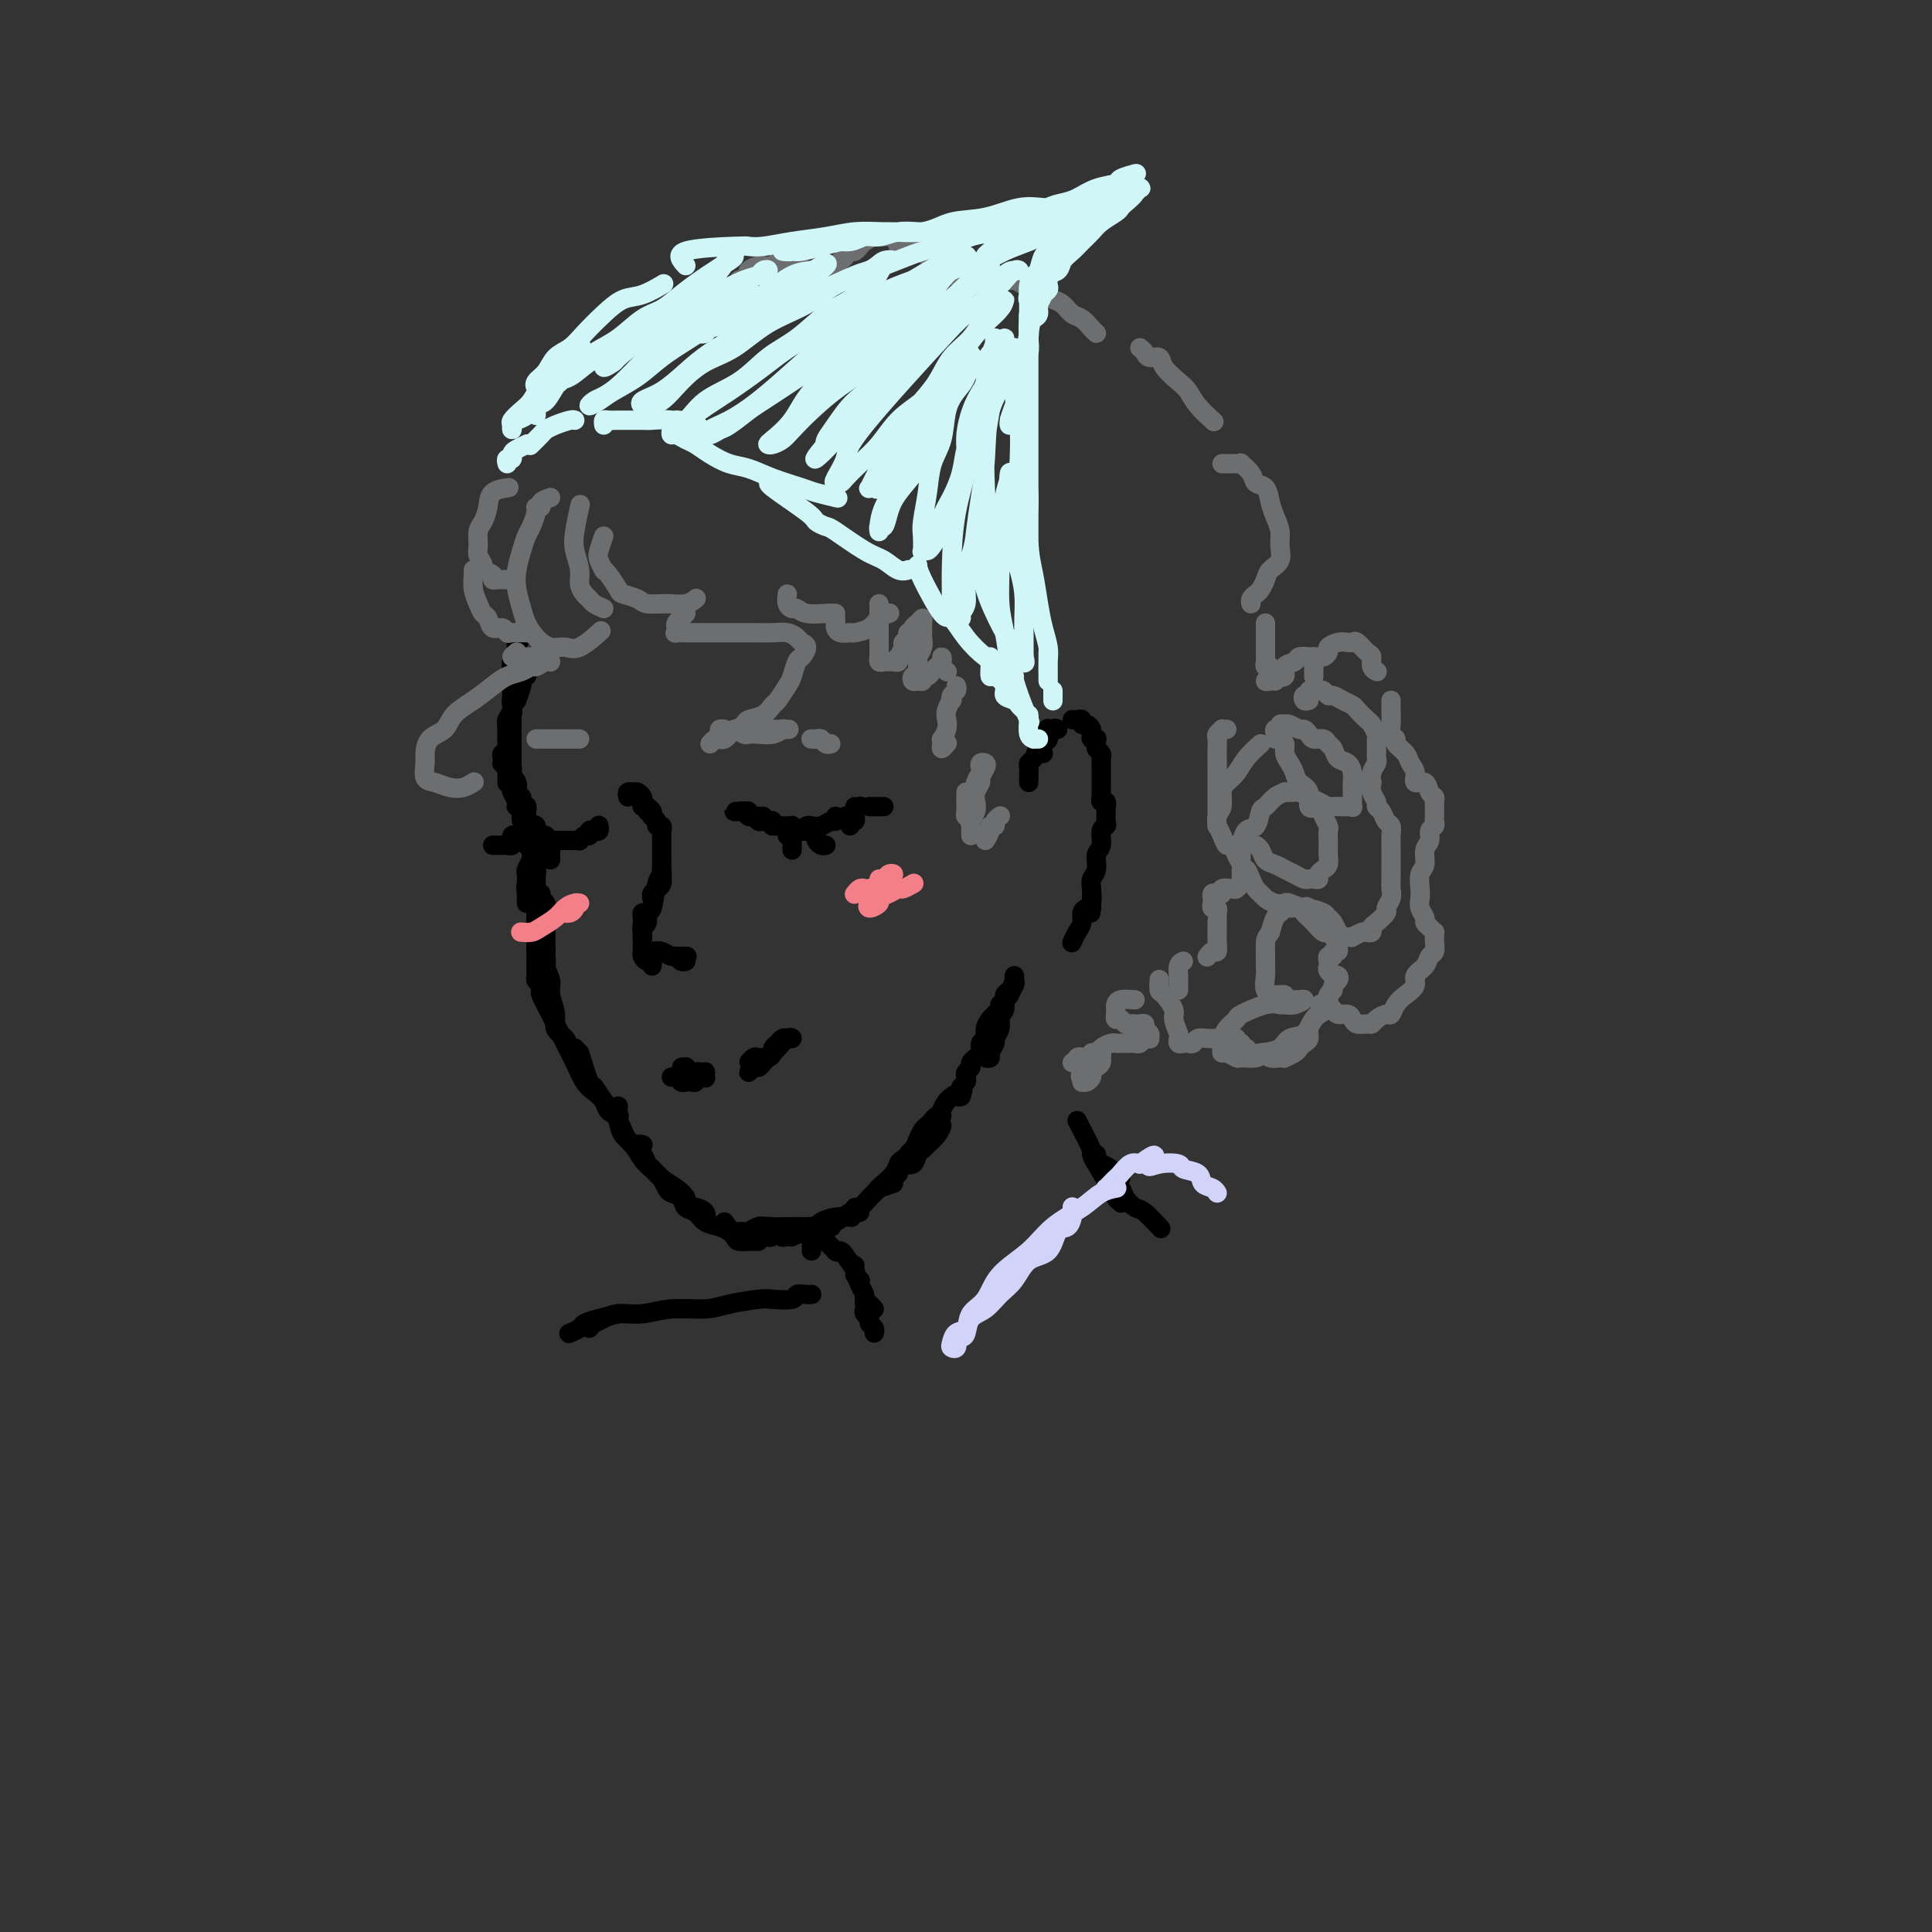 <svg viewBox='0 0 400 400' version='1.1' xmlns='http://www.w3.org/2000/svg' xmlns:xlink='http://www.w3.org/1999/xlink'><rect x="0" y="0" width="400" height="400" fill="#333333" stroke="none"/><g fill='none' stroke='#000000' stroke-width='4' stroke-linecap='round' stroke-linejoin='round'><path d='M107,145c0.425,-1.185 0.850,-2.369 1,-3c0.150,-0.631 0.026,-0.708 0,-1c-0.026,-0.292 0.045,-0.799 0,-1c-0.045,-0.201 -0.207,-0.097 0,0c0.207,0.097 0.784,0.185 1,0c0.216,-0.185 0.073,-0.645 0,-1c-0.073,-0.355 -0.076,-0.604 0,-1c0.076,-0.396 0.232,-0.938 0,-1c-0.232,-0.062 -0.850,0.354 -1,1c-0.150,0.646 0.170,1.520 0,2c-0.170,0.480 -0.829,0.566 -1,1c-0.171,0.434 0.147,1.215 0,2c-0.147,0.785 -0.757,1.575 -1,2c-0.243,0.425 -0.118,0.486 0,1c0.118,0.514 0.228,1.483 0,2c-0.228,0.517 -0.793,0.583 -1,1c-0.207,0.417 -0.055,1.184 0,2c0.055,0.816 0.015,1.681 0,2c-0.015,0.319 -0.004,0.091 0,0c0.004,-0.091 0.002,-0.046 0,0'/><path d='M107,143c-0.425,0.336 -0.850,0.671 -1,1c-0.150,0.329 -0.026,0.650 0,1c0.026,0.350 -0.046,0.727 0,1c0.046,0.273 0.208,0.440 0,1c-0.208,0.560 -0.788,1.512 -1,2c-0.212,0.488 -0.057,0.511 0,1c0.057,0.489 0.015,1.442 0,2c-0.015,0.558 -0.004,0.721 0,1c0.004,0.279 0.001,0.675 0,1c-0.001,0.325 -0.000,0.581 0,1c0.000,0.419 0.000,1.003 0,1c-0.000,-0.003 -0.000,-0.592 0,-1c0.000,-0.408 0.000,-0.634 0,-1c-0.000,-0.366 -0.000,-0.873 0,-1c0.000,-0.127 0.000,0.127 0,0c-0.000,-0.127 -0.000,-0.634 0,-1c0.000,-0.366 0.000,-0.592 0,-1c-0.000,-0.408 -0.000,-0.997 0,-1c0.000,-0.003 0.000,0.580 0,1c-0.000,0.420 -0.000,0.675 0,1c0.000,0.325 0.001,0.718 0,1c-0.001,0.282 -0.004,0.454 0,1c0.004,0.546 0.015,1.468 0,2c-0.015,0.532 -0.056,0.676 0,1c0.056,0.324 0.210,0.829 0,1c-0.210,0.171 -0.785,0.007 -1,0c-0.215,-0.007 -0.072,0.145 0,0c0.072,-0.145 0.072,-0.585 0,-1c-0.072,-0.415 -0.215,-0.806 0,-1c0.215,-0.194 0.790,-0.191 1,0c0.210,0.191 0.056,0.571 0,1c-0.056,0.429 -0.015,0.909 0,1c0.015,0.091 0.004,-0.206 0,0c-0.004,0.206 -0.001,0.916 0,1c0.001,0.084 0.001,-0.458 0,-1'/><path d='M105,158c-0.370,2.558 -0.295,1.453 0,1c0.295,-0.453 0.811,-0.255 1,0c0.189,0.255 0.051,0.568 0,1c-0.051,0.432 -0.014,0.982 0,1c0.014,0.018 0.004,-0.495 0,-1c-0.004,-0.505 -0.001,-1.001 0,-1c0.001,0.001 0.001,0.501 0,1'/><path d='M106,160c0.155,0.552 0.041,0.933 0,1c-0.041,0.067 -0.011,-0.181 0,0c0.011,0.181 0.003,0.792 0,1c-0.003,0.208 -0.001,0.014 0,0c0.001,-0.014 0.000,0.151 0,0c-0.000,-0.151 -0.000,-0.617 0,-1c0.000,-0.383 0.000,-0.683 0,-1c-0.000,-0.317 -0.000,-0.651 0,-1c0.000,-0.349 0.000,-0.712 0,-1c-0.000,-0.288 -0.000,-0.501 0,-1c0.000,-0.499 0.000,-1.286 0,-2c-0.000,-0.714 -0.000,-1.356 0,-2c0.000,-0.644 0.000,-1.291 0,-2c-0.000,-0.709 0.000,-1.482 0,-2c-0.000,-0.518 -0.000,-0.783 0,-1c0.000,-0.217 0.000,-0.387 0,-1c-0.000,-0.613 -0.000,-1.670 0,-2c0.000,-0.330 0.000,0.067 0,0c-0.000,-0.067 -0.000,-0.596 0,-1c0.000,-0.404 0.000,-0.682 0,-1c-0.000,-0.318 -0.000,-0.677 0,-1c0.000,-0.323 0.000,-0.611 0,-1c-0.000,-0.389 -0.001,-0.878 0,-1c0.001,-0.122 0.004,0.122 0,0c-0.004,-0.122 -0.015,-0.610 0,-1c0.015,-0.390 0.057,-0.682 0,-1c-0.057,-0.318 -0.212,-0.663 0,-1c0.212,-0.337 0.793,-0.667 1,-1c0.207,-0.333 0.041,-0.668 0,-1c-0.041,-0.332 0.043,-0.660 0,-1c-0.043,-0.340 -0.211,-0.691 0,-1c0.211,-0.309 0.802,-0.574 1,-1c0.198,-0.426 0.001,-1.011 0,-1c-0.001,0.011 0.192,0.618 0,1c-0.192,0.382 -0.769,0.538 -1,1c-0.231,0.462 -0.115,1.231 0,2'/><path d='M107,135c0.215,-3.654 0.254,-0.290 0,1c-0.254,1.290 -0.800,0.505 -1,1c-0.200,0.495 -0.052,2.269 0,3c0.052,0.731 0.010,0.419 0,1c-0.010,0.581 0.011,2.056 0,3c-0.011,0.944 -0.056,1.359 0,2c0.056,0.641 0.211,1.509 0,2c-0.211,0.491 -0.789,0.604 -1,1c-0.211,0.396 -0.057,1.076 0,1c0.057,-0.076 0.015,-0.907 0,-1c-0.015,-0.093 -0.004,0.552 0,1c0.004,0.448 0.001,0.700 0,1c-0.001,0.300 -0.000,0.647 0,1c0.000,0.353 0.000,0.711 0,1c-0.000,0.289 -0.000,0.510 0,1c0.000,0.490 0.000,1.249 0,2c-0.000,0.751 -0.000,1.493 0,2c0.000,0.507 0.000,0.778 0,1c-0.000,0.222 -0.000,0.396 0,1c0.000,0.604 -0.000,1.637 0,2c0.000,0.363 0.000,0.056 0,0c-0.000,-0.056 -0.000,0.139 0,0c0.000,-0.139 0.000,-0.610 0,-1c-0.000,-0.390 -0.000,-0.697 0,-1c0.000,-0.303 0.000,-0.600 0,-1c-0.000,-0.400 -0.001,-0.903 0,-1c0.001,-0.097 0.004,0.212 0,0c-0.004,-0.212 -0.015,-0.944 0,-1c0.015,-0.056 0.057,0.563 0,1c-0.057,0.437 -0.211,0.690 0,1c0.211,0.310 0.788,0.675 1,1c0.212,0.325 0.061,0.610 0,1c-0.061,0.390 -0.030,0.886 0,1c0.030,0.114 0.060,-0.155 0,0c-0.060,0.155 -0.208,0.734 0,1c0.208,0.266 0.774,0.219 1,0c0.226,-0.219 0.113,-0.609 0,-1'/><path d='M107,162c0.062,4.156 0.217,1.045 0,0c-0.217,-1.045 -0.805,-0.025 -1,0c-0.195,0.025 0.004,-0.947 0,-1c-0.004,-0.053 -0.212,0.811 0,1c0.212,0.189 0.845,-0.299 1,0c0.155,0.299 -0.169,1.385 0,2c0.169,0.615 0.830,0.758 1,1c0.170,0.242 -0.149,0.583 0,1c0.149,0.417 0.768,0.911 1,1c0.232,0.089 0.077,-0.228 0,0c-0.077,0.228 -0.077,1.000 0,1c0.077,-0.000 0.232,-0.773 0,-1c-0.232,-0.227 -0.850,0.093 -1,0c-0.150,-0.093 0.169,-0.597 0,-1c-0.169,-0.403 -0.826,-0.704 -1,-1c-0.174,-0.296 0.136,-0.587 0,-1c-0.136,-0.413 -0.717,-0.949 -1,-1c-0.283,-0.051 -0.268,0.381 0,1c0.268,0.619 0.790,1.423 1,2c0.210,0.577 0.109,0.928 0,1c-0.109,0.072 -0.225,-0.134 0,0c0.225,0.134 0.793,0.607 1,1c0.207,0.393 0.055,0.704 0,1c-0.055,0.296 -0.011,0.576 0,1c0.011,0.424 -0.011,0.992 0,1c0.011,0.008 0.055,-0.545 0,-1c-0.055,-0.455 -0.211,-0.813 0,-1c0.211,-0.187 0.788,-0.204 1,0c0.212,0.204 0.061,0.630 0,1c-0.061,0.370 -0.030,0.685 0,1'/><path d='M109,171c0.309,1.515 0.083,0.803 0,1c-0.083,0.197 -0.022,1.303 0,2c0.022,0.697 0.006,0.986 0,1c-0.006,0.014 -0.001,-0.248 0,0c0.001,0.248 -0.001,1.005 0,1c0.001,-0.005 0.004,-0.771 0,-1c-0.004,-0.229 -0.015,0.079 0,0c0.015,-0.079 0.056,-0.546 0,-1c-0.056,-0.454 -0.207,-0.894 0,-1c0.207,-0.106 0.774,0.122 1,0c0.226,-0.122 0.113,-0.595 0,-1c-0.113,-0.405 -0.225,-0.744 0,-1c0.225,-0.256 0.789,-0.431 1,0c0.211,0.431 0.070,1.466 0,2c-0.070,0.534 -0.070,0.565 0,1c0.070,0.435 0.211,1.273 0,2c-0.211,0.727 -0.775,1.343 -1,2c-0.225,0.657 -0.113,1.356 0,2c0.113,0.644 0.226,1.235 0,2c-0.226,0.765 -0.793,1.705 -1,2c-0.207,0.295 -0.056,-0.054 0,0c0.056,0.054 0.015,0.510 0,1c-0.015,0.490 -0.004,1.014 0,1c0.004,-0.014 0.000,-0.566 0,-1c-0.000,-0.434 0.004,-0.750 0,-1c-0.004,-0.250 -0.015,-0.433 0,-1c0.015,-0.567 0.056,-1.519 0,-2c-0.056,-0.481 -0.207,-0.492 0,-1c0.207,-0.508 0.774,-1.513 1,-2c0.226,-0.487 0.113,-0.457 0,-1c-0.113,-0.543 -0.226,-1.659 0,-2c0.226,-0.341 0.793,0.094 1,0c0.207,-0.094 0.056,-0.717 0,-1c-0.056,-0.283 -0.015,-0.227 0,0c0.015,0.227 0.004,0.624 0,1c-0.004,0.376 0.000,0.730 0,1c-0.000,0.270 -0.004,0.457 0,1c0.004,0.543 0.016,1.441 0,2c-0.016,0.559 -0.060,0.780 0,1c0.060,0.220 0.222,0.440 0,1c-0.222,0.560 -0.829,1.458 -1,2c-0.171,0.542 0.094,0.726 0,1c-0.094,0.274 -0.547,0.637 -1,1'/><path d='M109,185c0.000,2.319 0.000,1.115 0,1c-0.000,-0.115 -0.001,0.857 0,1c0.001,0.143 0.004,-0.543 0,-1c-0.004,-0.457 -0.015,-0.686 0,-1c0.015,-0.314 0.057,-0.714 0,-1c-0.057,-0.286 -0.212,-0.459 0,-1c0.212,-0.541 0.793,-1.450 1,-2c0.207,-0.550 0.041,-0.740 0,-1c-0.041,-0.260 0.041,-0.590 0,-1c-0.041,-0.410 -0.207,-0.902 0,-1c0.207,-0.098 0.788,0.196 1,0c0.212,-0.196 0.057,-0.884 0,-1c-0.057,-0.116 -0.015,0.339 0,1c0.015,0.661 0.004,1.528 0,2c-0.004,0.472 -0.001,0.550 0,1c0.001,0.450 0.000,1.272 0,2c-0.000,0.728 -0.000,1.361 0,2c0.000,0.639 0.000,1.284 0,2c-0.000,0.716 -0.000,1.503 0,2c0.000,0.497 0.000,0.705 0,1c-0.000,0.295 -0.000,0.679 0,1c0.000,0.321 0.000,0.581 0,1c-0.000,0.419 -0.000,0.999 0,1c0.000,0.001 0.000,-0.577 0,-1c-0.000,-0.423 -0.000,-0.690 0,-1c0.000,-0.310 0.000,-0.664 0,-1c-0.000,-0.336 -0.000,-0.654 0,-1c0.000,-0.346 0.000,-0.718 0,-1c-0.000,-0.282 -0.000,-0.472 0,-1c0.000,-0.528 0.000,-1.392 0,-2c-0.000,-0.608 -0.000,-0.958 0,-1c0.000,-0.042 0.000,0.225 0,0c-0.000,-0.225 -0.000,-0.943 0,-1c0.000,-0.057 0.000,0.547 0,1c0.000,0.453 0.000,0.754 0,1c0.000,0.246 0.000,0.437 0,1c0.000,0.563 0.000,1.499 0,2c0.000,0.501 0.000,0.568 0,1c0.000,0.432 0.000,1.229 0,2c0.000,0.771 0.000,1.518 0,2c0.000,0.482 0.000,0.701 0,1c0.000,0.299 0.000,0.678 0,1c0.000,0.322 0.000,0.587 0,1c0.000,0.413 0.000,0.975 0,1c0.000,0.025 0.000,-0.488 0,-1'/><path d='M111,196c0.155,2.605 0.041,0.117 0,-1c-0.041,-1.117 -0.011,-0.864 0,-1c0.011,-0.136 0.003,-0.662 0,-1c-0.003,-0.338 -0.001,-0.488 0,-1c0.001,-0.512 0.000,-1.387 0,-2c-0.000,-0.613 -0.000,-0.965 0,-1c0.000,-0.035 0.000,0.245 0,0c-0.000,-0.245 -0.000,-1.016 0,-1c0.000,0.016 -0.000,0.820 0,1c0.000,0.180 0.000,-0.262 0,0c-0.000,0.262 -0.000,1.228 0,2c0.000,0.772 0.000,1.348 0,2c-0.000,0.652 -0.001,1.379 0,2c0.001,0.621 0.004,1.136 0,2c-0.004,0.864 -0.015,2.078 0,3c0.015,0.922 0.057,1.550 0,2c-0.057,0.450 -0.211,0.720 0,1c0.211,0.280 0.788,0.570 1,1c0.212,0.430 0.061,0.999 0,1c-0.061,0.001 -0.030,-0.566 0,-1c0.030,-0.434 0.061,-0.734 0,-1c-0.061,-0.266 -0.212,-0.499 0,-1c0.212,-0.501 0.789,-1.270 1,-2c0.211,-0.730 0.057,-1.422 0,-2c-0.057,-0.578 -0.015,-1.044 0,-2c0.015,-0.956 0.005,-2.403 0,-3c-0.005,-0.597 -0.005,-0.345 0,-1c0.005,-0.655 0.015,-2.219 0,-3c-0.015,-0.781 -0.057,-0.781 0,-1c0.057,-0.219 0.211,-0.659 0,-1c-0.211,-0.341 -0.789,-0.583 -1,-1c-0.211,-0.417 -0.056,-1.009 0,-1c0.056,0.009 0.014,0.621 0,1c-0.014,0.379 0.000,0.526 0,1c-0.000,0.474 -0.015,1.274 0,2c0.015,0.726 0.061,1.377 0,2c-0.061,0.623 -0.228,1.219 0,2c0.228,0.781 0.850,1.749 1,3c0.150,1.251 -0.172,2.786 0,4c0.172,1.214 0.837,2.106 1,3c0.163,0.894 -0.178,1.788 0,3c0.178,1.212 0.874,2.742 1,4c0.126,1.258 -0.317,2.244 0,3c0.317,0.756 1.393,1.280 2,2c0.607,0.720 0.745,1.634 1,2c0.255,0.366 0.628,0.183 1,0'/><path d='M119,217c0.667,0.667 0.333,0.333 0,0'/><path d='M112,197c-0.551,1.238 -1.102,2.476 -1,4c0.102,1.524 0.856,3.335 1,4c0.144,0.665 -0.323,0.186 0,1c0.323,0.814 1.438,2.921 2,4c0.562,1.079 0.573,1.128 1,2c0.427,0.872 1.270,2.565 2,4c0.730,1.435 1.346,2.612 2,4c0.654,1.388 1.345,2.989 2,4c0.655,1.011 1.272,1.434 2,2c0.728,0.566 1.566,1.275 2,2c0.434,0.725 0.463,1.464 1,2c0.537,0.536 1.582,0.867 2,1c0.418,0.133 0.209,0.066 0,0'/><path d='M120,218c0.771,2.488 1.542,4.977 2,6c0.458,1.023 0.603,0.581 1,1c0.397,0.419 1.048,1.698 2,3c0.952,1.302 2.206,2.626 3,4c0.794,1.374 1.127,2.799 2,4c0.873,1.201 2.286,2.178 3,3c0.714,0.822 0.731,1.491 1,2c0.269,0.509 0.791,0.860 1,1c0.209,0.140 0.104,0.070 0,0'/><path d='M128,229c-0.065,0.968 -0.130,1.936 0,3c0.130,1.064 0.457,2.225 1,3c0.543,0.775 1.304,1.166 2,2c0.696,0.834 1.329,2.111 2,3c0.671,0.889 1.380,1.390 2,2c0.620,0.610 1.150,1.330 2,2c0.850,0.670 2.021,1.289 3,2c0.979,0.711 1.765,1.515 2,2c0.235,0.485 -0.081,0.652 0,1c0.081,0.348 0.558,0.877 1,1c0.442,0.123 0.850,-0.159 1,0c0.150,0.159 0.043,0.760 0,1c-0.043,0.240 -0.021,0.120 0,0'/><path d='M133,237c0.104,0.023 0.208,0.047 0,0c-0.208,-0.047 -0.729,-0.164 -1,0c-0.271,0.164 -0.291,0.610 0,1c0.291,0.390 0.893,0.723 1,1c0.107,0.277 -0.280,0.496 0,1c0.280,0.504 1.226,1.291 2,2c0.774,0.709 1.376,1.338 2,2c0.624,0.662 1.271,1.357 2,2c0.729,0.643 1.540,1.234 2,2c0.460,0.766 0.568,1.708 1,2c0.432,0.292 1.188,-0.066 2,0c0.812,0.066 1.680,0.556 2,1c0.320,0.444 0.091,0.841 0,1c-0.091,0.159 -0.046,0.079 0,0'/><path d='M137,244c0.366,0.747 0.731,1.495 1,2c0.269,0.505 0.441,0.769 1,1c0.559,0.231 1.504,0.429 2,1c0.496,0.571 0.543,1.516 1,2c0.457,0.484 1.324,0.508 2,1c0.676,0.492 1.161,1.451 2,2c0.839,0.549 2.034,0.686 3,1c0.966,0.314 1.705,0.804 2,1c0.295,0.196 0.148,0.098 0,0'/><path d='M150,253c0.787,1.155 1.574,2.309 2,3c0.426,0.691 0.493,0.917 1,1c0.507,0.083 1.456,0.022 2,0c0.544,-0.022 0.685,-0.006 1,0c0.315,0.006 0.804,0.002 1,0c0.196,-0.002 0.098,-0.001 0,0'/><path d='M153,255c-0.511,-0.002 -1.022,-0.004 -1,0c0.022,0.004 0.576,0.015 1,0c0.424,-0.015 0.718,-0.057 1,0c0.282,0.057 0.554,0.211 1,0c0.446,-0.211 1.068,-0.789 2,-1c0.932,-0.211 2.175,-0.057 3,0c0.825,0.057 1.234,0.015 2,0c0.766,-0.015 1.890,-0.004 3,0c1.110,0.004 2.205,0.001 3,0c0.795,-0.001 1.291,-0.000 2,0c0.709,0.000 1.631,0.000 2,0c0.369,-0.000 0.184,-0.000 0,0'/><path d='M158,254c-0.399,-0.121 -0.799,-0.242 -1,0c-0.201,0.242 -0.205,0.847 0,1c0.205,0.153 0.619,-0.145 1,0c0.381,0.145 0.729,0.733 1,1c0.271,0.267 0.467,0.212 1,0c0.533,-0.212 1.405,-0.582 2,-1c0.595,-0.418 0.913,-0.882 2,-1c1.087,-0.118 2.943,0.112 4,0c1.057,-0.112 1.314,-0.566 2,-1c0.686,-0.434 1.800,-0.848 3,-1c1.200,-0.152 2.486,-0.044 3,0c0.514,0.044 0.257,0.022 0,0'/><path d='M164,254c-0.924,0.844 -1.848,1.687 -2,2c-0.152,0.313 0.468,0.094 1,0c0.532,-0.094 0.975,-0.063 1,0c0.025,0.063 -0.367,0.159 0,0c0.367,-0.159 1.492,-0.572 2,-1c0.508,-0.428 0.399,-0.871 1,-1c0.601,-0.129 1.912,0.057 3,0c1.088,-0.057 1.951,-0.355 3,-1c1.049,-0.645 2.282,-1.635 3,-2c0.718,-0.365 0.919,-0.104 1,0c0.081,0.104 0.040,0.052 0,0'/><path d='M178,251c-0.404,0.126 -0.809,0.251 -1,0c-0.191,-0.251 -0.169,-0.879 0,-1c0.169,-0.121 0.483,0.265 1,0c0.517,-0.265 1.235,-1.182 2,-2c0.765,-0.818 1.576,-1.539 2,-2c0.424,-0.461 0.460,-0.663 1,-1c0.540,-0.337 1.583,-0.811 2,-1c0.417,-0.189 0.209,-0.095 0,0'/><path d='M185,245c-1.272,0.428 -2.545,0.855 -3,1c-0.455,0.145 -0.094,0.007 0,0c0.094,-0.007 -0.079,0.115 0,0c0.079,-0.115 0.410,-0.469 1,-1c0.590,-0.531 1.438,-1.240 2,-2c0.562,-0.760 0.837,-1.569 1,-2c0.163,-0.431 0.214,-0.482 1,-1c0.786,-0.518 2.306,-1.503 3,-2c0.694,-0.497 0.562,-0.506 1,-1c0.438,-0.494 1.445,-1.474 2,-2c0.555,-0.526 0.657,-0.596 1,-1c0.343,-0.404 0.926,-1.140 1,-1c0.074,0.140 -0.360,1.155 -1,2c-0.640,0.845 -1.484,1.518 -2,2c-0.516,0.482 -0.702,0.773 -1,1c-0.298,0.227 -0.707,0.391 -1,1c-0.293,0.609 -0.471,1.663 -1,2c-0.529,0.337 -1.410,-0.042 -2,0c-0.590,0.042 -0.888,0.507 -1,1c-0.112,0.493 -0.037,1.016 0,1c0.037,-0.016 0.037,-0.570 0,-1c-0.037,-0.430 -0.112,-0.735 0,-1c0.112,-0.265 0.411,-0.491 1,-1c0.589,-0.509 1.467,-1.302 2,-2c0.533,-0.698 0.720,-1.301 1,-2c0.280,-0.699 0.654,-1.494 1,-2c0.346,-0.506 0.664,-0.722 1,-1c0.336,-0.278 0.690,-0.619 1,-1c0.310,-0.381 0.578,-0.803 1,-1c0.422,-0.197 1.000,-0.169 1,0c0.000,0.169 -0.577,0.478 -1,1c-0.423,0.522 -0.691,1.257 -1,2c-0.309,0.743 -0.660,1.495 -1,2c-0.340,0.505 -0.668,0.762 -1,1c-0.332,0.238 -0.668,0.456 -1,1c-0.332,0.544 -0.660,1.416 -1,2c-0.340,0.584 -0.691,0.882 -1,1c-0.309,0.118 -0.574,0.055 -1,0c-0.426,-0.055 -1.012,-0.102 -1,0c0.012,0.102 0.622,0.353 1,0c0.378,-0.353 0.522,-1.309 1,-2c0.478,-0.691 1.288,-1.117 2,-2c0.712,-0.883 1.326,-2.223 2,-3c0.674,-0.777 1.407,-0.992 2,-2c0.593,-1.008 1.044,-2.810 2,-4c0.956,-1.190 2.416,-1.769 3,-2c0.584,-0.231 0.292,-0.116 0,0'/><path d='M198,227c0.415,0.089 0.829,0.179 1,0c0.171,-0.179 0.097,-0.625 0,-1c-0.097,-0.375 -0.218,-0.678 0,-1c0.218,-0.322 0.775,-0.663 1,-1c0.225,-0.337 0.117,-0.668 0,-1c-0.117,-0.332 -0.242,-0.663 0,-1c0.242,-0.337 0.850,-0.679 1,-1c0.150,-0.321 -0.157,-0.621 0,-1c0.157,-0.379 0.778,-0.835 1,-1c0.222,-0.165 0.044,-0.037 0,0c-0.044,0.037 0.045,-0.017 0,0c-0.045,0.017 -0.223,0.104 0,0c0.223,-0.104 0.847,-0.399 1,-1c0.153,-0.601 -0.167,-1.509 0,-2c0.167,-0.491 0.819,-0.565 1,-1c0.181,-0.435 -0.109,-1.231 0,-2c0.109,-0.769 0.618,-1.509 1,-2c0.382,-0.491 0.638,-0.731 1,-1c0.362,-0.269 0.829,-0.567 1,-1c0.171,-0.433 0.047,-1.000 0,-1c-0.047,0.000 -0.017,0.567 0,1c0.017,0.433 0.020,0.731 0,1c-0.020,0.269 -0.062,0.509 0,1c0.062,0.491 0.228,1.231 0,2c-0.228,0.769 -0.849,1.566 -1,2c-0.151,0.434 0.169,0.507 0,1c-0.169,0.493 -0.827,1.408 -1,2c-0.173,0.592 0.140,0.862 0,1c-0.140,0.138 -0.732,0.146 -1,0c-0.268,-0.146 -0.213,-0.444 0,-1c0.213,-0.556 0.583,-1.370 1,-2c0.417,-0.630 0.882,-1.076 1,-2c0.118,-0.924 -0.109,-2.327 0,-3c0.109,-0.673 0.555,-0.618 1,-1c0.445,-0.382 0.890,-1.203 1,-2c0.110,-0.797 -0.114,-1.570 0,-2c0.114,-0.430 0.566,-0.519 1,-1c0.434,-0.481 0.848,-1.356 1,-2c0.152,-0.644 0.041,-1.058 0,-1c-0.041,0.058 -0.012,0.588 0,1c0.012,0.412 0.006,0.706 0,1'/><path d='M210,204c0.611,-1.899 -0.362,0.853 -1,2c-0.638,1.147 -0.940,0.689 -1,1c-0.060,0.311 0.123,1.392 0,2c-0.123,0.608 -0.551,0.744 -1,1c-0.449,0.256 -0.919,0.632 -1,1c-0.081,0.368 0.226,0.727 0,1c-0.226,0.273 -0.984,0.458 -1,0c-0.016,-0.458 0.710,-1.559 1,-2c0.290,-0.441 0.145,-0.220 0,0'/><path d='M213,162c0.002,-0.333 0.004,-0.666 0,-1c-0.004,-0.334 -0.013,-0.670 0,-1c0.013,-0.330 0.050,-0.654 0,-1c-0.050,-0.346 -0.185,-0.713 0,-1c0.185,-0.287 0.690,-0.494 1,-1c0.310,-0.506 0.423,-1.311 1,-2c0.577,-0.689 1.617,-1.262 2,-2c0.383,-0.738 0.109,-1.639 0,-2c-0.109,-0.361 -0.055,-0.180 0,0'/><path d='M216,156c-0.401,0.092 -0.802,0.184 -1,0c-0.198,-0.184 -0.194,-0.645 0,-1c0.194,-0.355 0.578,-0.603 1,-1c0.422,-0.397 0.884,-0.943 1,-1c0.116,-0.057 -0.113,0.377 0,0c0.113,-0.377 0.569,-1.563 1,-2c0.431,-0.437 0.837,-0.125 1,0c0.163,0.125 0.081,0.062 0,0'/><path d='M222,149c0.303,0.032 0.607,0.064 1,0c0.393,-0.064 0.876,-0.223 1,0c0.124,0.223 -0.110,0.829 0,1c0.110,0.171 0.564,-0.094 1,0c0.436,0.094 0.853,0.547 1,1c0.147,0.453 0.025,0.905 0,1c-0.025,0.095 0.046,-0.168 0,0c-0.046,0.168 -0.209,0.766 0,1c0.209,0.234 0.792,0.104 1,0c0.208,-0.104 0.042,-0.182 0,0c-0.042,0.182 0.041,0.626 0,1c-0.041,0.374 -0.207,0.680 0,1c0.207,0.320 0.788,0.654 1,1c0.212,0.346 0.057,0.704 0,1c-0.057,0.296 -0.015,0.531 0,1c0.015,0.469 0.004,1.172 0,2c-0.004,0.828 -0.002,1.781 0,2c0.002,0.219 0.004,-0.296 0,0c-0.004,0.296 -0.015,1.404 0,2c0.015,0.596 0.057,0.681 0,1c-0.057,0.319 -0.211,0.872 0,1c0.211,0.128 0.788,-0.169 1,0c0.212,0.169 0.058,0.805 0,1c-0.058,0.195 -0.020,-0.052 0,0c0.020,0.052 0.020,0.402 0,1c-0.020,0.598 -0.062,1.443 0,2c0.062,0.557 0.228,0.824 0,1c-0.228,0.176 -0.849,0.259 -1,1c-0.151,0.741 0.170,2.138 0,3c-0.170,0.862 -0.830,1.189 -1,2c-0.170,0.811 0.151,2.106 0,3c-0.151,0.894 -0.772,1.386 -1,2c-0.228,0.614 -0.061,1.350 0,2c0.061,0.650 0.016,1.213 0,2c-0.016,0.787 -0.005,1.796 0,2c0.005,0.204 0.002,-0.398 0,-1'/><path d='M226,187c-0.321,4.522 -0.124,0.328 0,-1c0.124,-1.328 0.174,0.210 0,1c-0.174,0.790 -0.572,0.832 -1,1c-0.428,0.168 -0.885,0.462 -1,1c-0.115,0.538 0.114,1.319 0,2c-0.114,0.681 -0.569,1.260 -1,2c-0.431,0.740 -0.837,1.640 -1,2c-0.163,0.360 -0.081,0.180 0,0'/></g>
<g fill='none' stroke='#6D6E70' stroke-width='4' stroke-linecap='round' stroke-linejoin='round'><path d='M109,131c-1.170,-0.034 -2.341,-0.069 -3,0c-0.659,0.069 -0.807,0.240 -1,0c-0.193,-0.240 -0.433,-0.893 -1,-1c-0.567,-0.107 -1.462,0.331 -2,0c-0.538,-0.331 -0.718,-1.430 -1,-2c-0.282,-0.570 -0.664,-0.612 -1,-1c-0.336,-0.388 -0.626,-1.123 -1,-2c-0.374,-0.877 -0.832,-1.895 -1,-3c-0.168,-1.105 -0.045,-2.298 0,-3c0.045,-0.702 0.013,-0.915 0,-1c-0.013,-0.085 -0.006,-0.043 0,0'/><path d='M106,120c-0.767,0.006 -1.534,0.013 -2,0c-0.466,-0.013 -0.632,-0.044 -1,0c-0.368,0.044 -0.940,0.163 -1,0c-0.060,-0.163 0.390,-0.609 0,-1c-0.390,-0.391 -1.622,-0.728 -2,-1c-0.378,-0.272 0.098,-0.481 0,-1c-0.098,-0.519 -0.769,-1.349 -1,-2c-0.231,-0.651 -0.023,-1.123 0,-2c0.023,-0.877 -0.140,-2.158 0,-3c0.140,-0.842 0.585,-1.245 1,-2c0.415,-0.755 0.802,-1.862 1,-3c0.198,-1.138 0.207,-2.306 1,-3c0.793,-0.694 2.369,-0.912 3,-1c0.631,-0.088 0.315,-0.044 0,0'/><path d='M114,103c-0.877,0.307 -1.755,0.614 -2,1c-0.245,0.386 0.141,0.851 0,1c-0.141,0.149 -0.811,-0.019 -1,0c-0.189,0.019 0.104,0.223 0,1c-0.104,0.777 -0.603,2.125 -1,3c-0.397,0.875 -0.692,1.277 -1,2c-0.308,0.723 -0.630,1.768 -1,3c-0.370,1.232 -0.787,2.651 -1,4c-0.213,1.349 -0.220,2.628 0,4c0.220,1.372 0.667,2.836 1,4c0.333,1.164 0.552,2.028 1,3c0.448,0.972 1.126,2.053 2,3c0.874,0.947 1.944,1.759 3,2c1.056,0.241 2.097,-0.090 3,0c0.903,0.090 1.666,0.601 3,0c1.334,-0.601 3.238,-2.315 4,-3c0.762,-0.685 0.381,-0.343 0,0'/><path d='M125,126c-0.754,-0.328 -1.507,-0.656 -2,-1c-0.493,-0.344 -0.724,-0.703 -1,-1c-0.276,-0.297 -0.597,-0.531 -1,-1c-0.403,-0.469 -0.889,-1.174 -1,-2c-0.111,-0.826 0.153,-1.774 0,-3c-0.153,-1.226 -0.721,-2.731 -1,-4c-0.279,-1.269 -0.267,-2.303 0,-4c0.267,-1.697 0.791,-4.056 1,-5c0.209,-0.944 0.105,-0.472 0,0'/><path d='M125,111c-0.391,1.103 -0.782,2.205 -1,3c-0.218,0.795 -0.261,1.281 0,2c0.261,0.719 0.828,1.670 1,2c0.172,0.330 -0.049,0.039 0,0c0.049,-0.039 0.368,0.176 1,1c0.632,0.824 1.579,2.259 2,3c0.421,0.741 0.318,0.788 1,1c0.682,0.212 2.148,0.589 3,1c0.852,0.411 1.090,0.856 2,1c0.910,0.144 2.491,-0.013 4,0c1.509,0.013 2.945,0.196 4,0c1.055,-0.196 1.730,-0.770 2,-1c0.270,-0.230 0.135,-0.115 0,0'/><path d='M142,127c-0.311,0.332 -0.621,0.663 -1,1c-0.379,0.337 -0.826,0.679 -1,1c-0.174,0.321 -0.077,0.622 0,1c0.077,0.378 0.132,0.833 0,1c-0.132,0.167 -0.451,0.045 0,0c0.451,-0.045 1.671,-0.012 2,0c0.329,0.012 -0.233,0.003 0,0c0.233,-0.003 1.261,-0.001 2,0c0.739,0.001 1.187,0.000 2,0c0.813,-0.000 1.989,-0.001 3,0c1.011,0.001 1.857,0.003 3,0c1.143,-0.003 2.582,-0.012 4,0c1.418,0.012 2.815,0.043 4,0c1.185,-0.043 2.157,-0.162 3,0c0.843,0.162 1.558,0.605 2,1c0.442,0.395 0.613,0.743 1,1c0.387,0.257 0.992,0.424 1,1c0.008,0.576 -0.579,1.563 -1,2c-0.421,0.437 -0.676,0.326 -1,1c-0.324,0.674 -0.719,2.135 -1,3c-0.281,0.865 -0.450,1.135 -1,2c-0.550,0.865 -1.481,2.326 -2,3c-0.519,0.674 -0.627,0.562 -1,1c-0.373,0.438 -1.011,1.428 -2,2c-0.989,0.572 -2.329,0.728 -3,1c-0.671,0.272 -0.672,0.661 -1,1c-0.328,0.339 -0.982,0.628 -1,1c-0.018,0.372 0.601,0.828 1,1c0.399,0.172 0.576,0.060 1,0c0.424,-0.060 1.093,-0.068 2,0c0.907,0.068 2.052,0.211 3,0c0.948,-0.211 1.699,-0.774 2,-1c0.301,-0.226 0.150,-0.113 0,0'/><path d='M163,123c-0.092,0.724 -0.183,1.448 0,2c0.183,0.552 0.641,0.933 1,1c0.359,0.067 0.618,-0.178 1,0c0.382,0.178 0.886,0.780 2,1c1.114,0.220 2.838,0.059 4,0c1.162,-0.059 1.760,-0.017 2,0c0.240,0.017 0.120,0.008 0,0'/><path d='M173,128c0.015,0.340 0.029,0.680 0,1c-0.029,0.320 -0.103,0.620 0,1c0.103,0.380 0.383,0.842 1,1c0.617,0.158 1.570,0.014 2,0c0.430,-0.014 0.336,0.101 1,0c0.664,-0.101 2.085,-0.419 3,-1c0.915,-0.581 1.323,-1.426 2,-2c0.677,-0.574 1.622,-0.878 2,-1c0.378,-0.122 0.189,-0.061 0,0'/><path d='M182,125c-0.000,0.786 -0.000,1.572 0,2c0.000,0.428 0.000,0.498 0,1c-0.000,0.502 -0.000,1.435 0,2c0.000,0.565 0.000,0.763 0,1c-0.000,0.237 -0.001,0.512 0,1c0.001,0.488 0.003,1.188 0,2c-0.003,0.812 -0.012,1.734 0,2c0.012,0.266 0.044,-0.125 0,0c-0.044,0.125 -0.166,0.767 0,1c0.166,0.233 0.619,0.058 1,0c0.381,-0.058 0.689,0.000 1,0c0.311,-0.000 0.623,-0.059 1,0c0.377,0.059 0.818,0.237 1,0c0.182,-0.237 0.105,-0.889 0,-1c-0.105,-0.111 -0.240,0.320 0,0c0.240,-0.320 0.853,-1.391 1,-2c0.147,-0.609 -0.172,-0.755 0,-1c0.172,-0.245 0.833,-0.590 1,-1c0.167,-0.410 -0.162,-0.885 0,-1c0.162,-0.115 0.814,0.130 1,0c0.186,-0.130 -0.094,-0.634 0,-1c0.094,-0.366 0.561,-0.592 1,-1c0.439,-0.408 0.849,-0.997 1,-1c0.151,-0.003 0.041,0.579 0,1c-0.041,0.421 -0.015,0.680 0,1c0.015,0.320 0.018,0.701 0,1c-0.018,0.299 -0.058,0.517 0,1c0.058,0.483 0.213,1.230 0,2c-0.213,0.770 -0.793,1.564 -1,2c-0.207,0.436 -0.042,0.513 0,1c0.042,0.487 -0.039,1.384 0,2c0.039,0.616 0.196,0.951 0,1c-0.196,0.049 -0.747,-0.187 -1,0c-0.253,0.187 -0.208,0.797 0,1c0.208,0.203 0.581,-0.001 1,0c0.419,0.001 0.886,0.207 1,0c0.114,-0.207 -0.123,-0.829 0,-1c0.123,-0.171 0.607,0.107 1,0c0.393,-0.107 0.694,-0.600 1,-1c0.306,-0.400 0.617,-0.707 1,-1c0.383,-0.293 0.838,-0.572 1,-1c0.162,-0.428 0.029,-1.004 0,-1c-0.029,0.004 0.044,0.589 0,1c-0.044,0.411 -0.204,0.649 0,1c0.204,0.351 0.773,0.815 1,1c0.227,0.185 0.114,0.093 0,0'/><path d='M198,142c0.111,0.343 0.222,0.686 0,1c-0.222,0.314 -0.778,0.598 -1,1c-0.222,0.402 -0.111,0.922 0,1c0.111,0.078 0.222,-0.287 0,0c-0.222,0.287 -0.778,1.225 -1,2c-0.222,0.775 -0.112,1.387 0,2c0.112,0.613 0.225,1.227 0,2c-0.225,0.773 -0.789,1.706 -1,2c-0.211,0.294 -0.070,-0.051 0,0c0.070,0.051 0.070,0.498 0,1c-0.070,0.502 -0.211,1.058 0,1c0.211,-0.058 0.775,-0.731 1,-1c0.225,-0.269 0.113,-0.135 0,0'/><path d='M200,164c-0.008,1.192 -0.016,2.384 0,3c0.016,0.616 0.056,0.657 0,1c-0.056,0.343 -0.207,0.989 0,1c0.207,0.011 0.772,-0.612 1,-1c0.228,-0.388 0.117,-0.542 0,-1c-0.117,-0.458 -0.241,-1.222 0,-2c0.241,-0.778 0.848,-1.571 1,-2c0.152,-0.429 -0.152,-0.494 0,-1c0.152,-0.506 0.760,-1.454 1,-2c0.240,-0.546 0.113,-0.689 0,-1c-0.113,-0.311 -0.211,-0.789 0,-1c0.211,-0.211 0.732,-0.156 1,0c0.268,0.156 0.282,0.412 0,1c-0.282,0.588 -0.859,1.508 -1,2c-0.141,0.492 0.155,0.555 0,1c-0.155,0.445 -0.759,1.271 -1,2c-0.241,0.729 -0.117,1.361 0,2c0.117,0.639 0.228,1.285 0,2c-0.228,0.715 -0.793,1.498 -1,2c-0.207,0.502 -0.055,0.722 0,1c0.055,0.278 0.015,0.613 0,1c-0.015,0.387 -0.004,0.825 0,1c0.004,0.175 0.002,0.088 0,0'/><path d='M204,174c0.455,-0.726 0.910,-1.452 1,-2c0.090,-0.548 -0.186,-0.918 0,-1c0.186,-0.082 0.833,0.122 1,0c0.167,-0.122 -0.147,-0.571 0,-1c0.147,-0.429 0.756,-0.837 1,-1c0.244,-0.163 0.122,-0.082 0,0'/><path d='M107,135c-0.520,0.423 -1.039,0.845 -1,1c0.039,0.155 0.637,0.041 1,0c0.363,-0.041 0.493,-0.011 1,0c0.507,0.011 1.392,0.002 2,0c0.608,-0.002 0.938,0.004 1,0c0.062,-0.004 -0.143,-0.016 0,0c0.143,0.016 0.634,0.061 1,0c0.366,-0.061 0.607,-0.227 1,0c0.393,0.227 0.937,0.849 1,1c0.063,0.151 -0.356,-0.167 -1,0c-0.644,0.167 -1.512,0.820 -2,1c-0.488,0.180 -0.597,-0.115 -1,0c-0.403,0.115 -1.099,0.638 -2,1c-0.901,0.362 -2.008,0.562 -3,1c-0.992,0.438 -1.870,1.113 -3,2c-1.130,0.887 -2.513,1.985 -4,3c-1.487,1.015 -3.078,1.947 -4,3c-0.922,1.053 -1.177,2.226 -2,3c-0.823,0.774 -2.215,1.149 -3,2c-0.785,0.851 -0.962,2.179 -1,3c-0.038,0.821 0.062,1.135 0,2c-0.062,0.865 -0.286,2.281 0,3c0.286,0.719 1.082,0.742 2,1c0.918,0.258 1.957,0.749 3,1c1.043,0.251 2.088,0.260 3,0c0.912,-0.260 1.689,-0.789 2,-1c0.311,-0.211 0.155,-0.106 0,0'/><path d='M153,58c0.902,-0.339 1.803,-0.678 2,-1c0.197,-0.322 -0.312,-0.626 0,-1c0.312,-0.374 1.444,-0.819 2,-1c0.556,-0.181 0.534,-0.097 1,0c0.466,0.097 1.419,0.207 2,0c0.581,-0.207 0.790,-0.731 1,-1c0.210,-0.269 0.423,-0.283 1,0c0.577,0.283 1.520,0.864 2,1c0.480,0.136 0.496,-0.174 1,0c0.504,0.174 1.494,0.831 2,1c0.506,0.169 0.527,-0.151 1,0c0.473,0.151 1.396,0.771 2,1c0.604,0.229 0.887,0.065 1,0c0.113,-0.065 0.057,-0.033 0,0'/><path d='M173,55c0.303,-0.339 0.606,-0.679 1,-1c0.394,-0.321 0.879,-0.625 1,-1c0.121,-0.375 -0.123,-0.821 0,-1c0.123,-0.179 0.614,-0.090 1,0c0.386,0.090 0.667,0.182 1,0c0.333,-0.182 0.720,-0.637 1,-1c0.280,-0.363 0.455,-0.634 1,-1c0.545,-0.366 1.460,-0.827 2,-1c0.540,-0.173 0.703,-0.056 1,0c0.297,0.056 0.726,0.052 1,0c0.274,-0.052 0.392,-0.154 1,0c0.608,0.154 1.707,0.562 2,1c0.293,0.438 -0.221,0.905 0,1c0.221,0.095 1.176,-0.183 2,0c0.824,0.183 1.516,0.826 2,1c0.484,0.174 0.759,-0.121 1,0c0.241,0.121 0.446,0.659 1,1c0.554,0.341 1.455,0.484 2,1c0.545,0.516 0.734,1.406 1,2c0.266,0.594 0.610,0.891 1,1c0.390,0.109 0.826,0.031 1,0c0.174,-0.031 0.087,-0.016 0,0'/><path d='M204,56c0.447,-0.114 0.893,-0.228 1,0c0.107,0.228 -0.126,0.797 0,1c0.126,0.203 0.610,0.039 1,0c0.390,-0.039 0.685,0.045 1,0c0.315,-0.045 0.651,-0.219 1,0c0.349,0.219 0.712,0.832 1,1c0.288,0.168 0.500,-0.109 1,0c0.500,0.109 1.289,0.606 2,1c0.711,0.394 1.345,0.687 2,1c0.655,0.313 1.330,0.646 2,1c0.670,0.354 1.335,0.728 2,1c0.665,0.272 1.331,0.441 2,1c0.669,0.559 1.342,1.509 2,2c0.658,0.491 1.300,0.523 2,1c0.700,0.477 1.458,1.398 2,2c0.542,0.602 0.869,0.886 1,1c0.131,0.114 0.065,0.057 0,0'/><path d='M236,72c0.368,0.299 0.735,0.598 1,1c0.265,0.402 0.427,0.908 1,1c0.573,0.092 1.555,-0.230 2,0c0.445,0.230 0.351,1.011 1,2c0.649,0.989 2.041,2.185 3,3c0.959,0.815 1.484,1.249 2,2c0.516,0.751 1.024,1.817 2,3c0.976,1.183 2.422,2.481 3,3c0.578,0.519 0.289,0.260 0,0'/><path d='M255,96c-0.286,-0.000 -0.571,-0.000 -1,0c-0.429,0.000 -1.000,0.000 -1,0c0.000,-0.000 0.573,-0.002 1,0c0.427,0.002 0.710,0.006 1,0c0.290,-0.006 0.587,-0.023 1,0c0.413,0.023 0.940,0.084 1,0c0.060,-0.084 -0.349,-0.315 0,0c0.349,0.315 1.455,1.175 2,2c0.545,0.825 0.528,1.613 1,2c0.472,0.387 1.432,0.371 2,1c0.568,0.629 0.742,1.901 1,3c0.258,1.099 0.598,2.024 1,3c0.402,0.976 0.865,2.005 1,3c0.135,0.995 -0.058,1.958 0,3c0.058,1.042 0.367,2.163 0,3c-0.367,0.837 -1.408,1.390 -2,2c-0.592,0.610 -0.733,1.277 -1,2c-0.267,0.723 -0.660,1.500 -1,2c-0.340,0.500 -0.627,0.722 -1,1c-0.373,0.278 -0.831,0.613 -1,1c-0.169,0.387 -0.048,0.825 0,1c0.048,0.175 0.024,0.088 0,0'/><path d='M262,129c-0.000,0.303 -0.000,0.606 0,1c0.000,0.394 0.000,0.879 0,1c-0.000,0.121 -0.000,-0.123 0,0c0.000,0.123 0.000,0.611 0,1c-0.000,0.389 -0.000,0.678 0,1c0.000,0.322 0.000,0.677 0,1c-0.000,0.323 -0.001,0.612 0,1c0.001,0.388 0.004,0.873 0,1c-0.004,0.127 -0.015,-0.106 0,0c0.015,0.106 0.057,0.550 0,1c-0.057,0.450 -0.211,0.904 0,1c0.211,0.096 0.788,-0.166 1,0c0.212,0.166 0.061,0.762 0,1c-0.061,0.238 -0.030,0.119 0,0'/><path d='M264,141c-0.283,-0.029 -0.565,-0.059 -1,0c-0.435,0.059 -1.022,0.205 -1,0c0.022,-0.205 0.654,-0.762 1,-1c0.346,-0.238 0.406,-0.159 1,0c0.594,0.159 1.722,0.396 2,0c0.278,-0.396 -0.294,-1.427 0,-2c0.294,-0.573 1.456,-0.689 2,-1c0.544,-0.311 0.471,-0.816 1,-1c0.529,-0.184 1.658,-0.047 2,0c0.342,0.047 -0.105,0.005 0,0c0.105,-0.005 0.760,0.027 1,0c0.240,-0.027 0.064,-0.113 0,0c-0.064,0.113 -0.017,0.423 0,1c0.017,0.577 0.005,1.420 0,2c-0.005,0.580 -0.001,0.899 0,1c0.001,0.101 -0.001,-0.014 0,0c0.001,0.014 0.003,0.157 0,0c-0.003,-0.157 -0.012,-0.616 0,-1c0.012,-0.384 0.046,-0.694 0,-1c-0.046,-0.306 -0.172,-0.606 0,-1c0.172,-0.394 0.640,-0.880 1,-1c0.360,-0.120 0.611,0.125 1,0c0.389,-0.125 0.917,-0.622 1,-1c0.083,-0.378 -0.277,-0.639 0,-1c0.277,-0.361 1.191,-0.822 2,-1c0.809,-0.178 1.513,-0.074 2,0c0.487,0.074 0.756,0.117 1,0c0.244,-0.117 0.461,-0.396 1,0c0.539,0.396 1.398,1.465 2,2c0.602,0.535 0.945,0.535 1,1c0.055,0.465 -0.177,1.394 0,2c0.177,0.606 0.765,0.887 1,1c0.235,0.113 0.118,0.056 0,0'/><path d='M288,145c0.002,0.386 0.005,0.772 0,1c-0.005,0.228 -0.017,0.298 0,1c0.017,0.702 0.064,2.036 0,3c-0.064,0.964 -0.239,1.557 0,2c0.239,0.443 0.891,0.737 1,1c0.109,0.263 -0.327,0.495 0,1c0.327,0.505 1.415,1.282 2,2c0.585,0.718 0.667,1.376 1,2c0.333,0.624 0.916,1.214 1,2c0.084,0.786 -0.331,1.769 0,2c0.331,0.231 1.409,-0.289 2,0c0.591,0.289 0.694,1.387 1,2c0.306,0.613 0.814,0.742 1,1c0.186,0.258 0.050,0.647 0,1c-0.050,0.353 -0.012,0.672 0,1c0.012,0.328 -0.001,0.664 0,1c0.001,0.336 0.015,0.671 0,1c-0.015,0.329 -0.061,0.653 0,1c0.061,0.347 0.228,0.716 0,1c-0.228,0.284 -0.849,0.484 -1,1c-0.151,0.516 0.170,1.349 0,2c-0.170,0.651 -0.830,1.119 -1,2c-0.170,0.881 0.149,2.175 0,3c-0.149,0.825 -0.768,1.180 -1,2c-0.232,0.820 -0.077,2.103 0,3c0.077,0.897 0.076,1.406 0,2c-0.076,0.594 -0.227,1.274 0,2c0.227,0.726 0.831,1.500 1,2c0.169,0.500 -0.098,0.726 0,1c0.098,0.274 0.562,0.597 1,1c0.438,0.403 0.850,0.885 1,1c0.150,0.115 0.037,-0.139 0,0c-0.037,0.139 0.003,0.670 0,1c-0.003,0.330 -0.047,0.458 0,1c0.047,0.542 0.186,1.496 0,2c-0.186,0.504 -0.697,0.558 -1,1c-0.303,0.442 -0.400,1.273 -1,2c-0.600,0.727 -1.705,1.351 -2,2c-0.295,0.649 0.220,1.322 0,2c-0.220,0.678 -1.176,1.361 -2,2c-0.824,0.639 -1.516,1.233 -2,2c-0.484,0.767 -0.759,1.708 -1,2c-0.241,0.292 -0.450,-0.065 -1,0c-0.550,0.065 -1.443,0.551 -2,1c-0.557,0.449 -0.778,0.863 -1,1c-0.222,0.137 -0.444,-0.001 -1,0c-0.556,0.001 -1.444,0.141 -2,0c-0.556,-0.141 -0.780,-0.562 -1,-1c-0.220,-0.438 -0.437,-0.891 -1,-1c-0.563,-0.109 -1.470,0.128 -2,0c-0.530,-0.128 -0.681,-0.620 -1,-1c-0.319,-0.380 -0.807,-0.648 -1,-1c-0.193,-0.352 -0.090,-0.787 0,-1c0.090,-0.213 0.169,-0.204 0,0c-0.169,0.204 -0.584,0.602 -1,1'/><path d='M274,208c-1.498,-0.443 -0.243,0.448 0,1c0.243,0.552 -0.526,0.764 -1,1c-0.474,0.236 -0.652,0.497 -1,1c-0.348,0.503 -0.865,1.248 -1,2c-0.135,0.752 0.114,1.512 0,2c-0.114,0.488 -0.590,0.705 -1,1c-0.410,0.295 -0.753,0.667 -1,1c-0.247,0.333 -0.399,0.626 -1,1c-0.601,0.374 -1.653,0.829 -2,1c-0.347,0.171 0.010,0.060 0,0c-0.010,-0.060 -0.388,-0.067 -1,0c-0.612,0.067 -1.459,0.210 -2,0c-0.541,-0.210 -0.776,-0.773 -1,-1c-0.224,-0.227 -0.437,-0.117 -1,0c-0.563,0.117 -1.475,0.243 -2,0c-0.525,-0.243 -0.662,-0.853 -1,-1c-0.338,-0.147 -0.878,0.171 -1,0c-0.122,-0.171 0.175,-0.830 0,-1c-0.175,-0.170 -0.821,0.151 -1,0c-0.179,-0.151 0.107,-0.773 0,-1c-0.107,-0.227 -0.609,-0.061 -1,0c-0.391,0.061 -0.672,0.015 -1,0c-0.328,-0.015 -0.704,-0.000 -1,0c-0.296,0.000 -0.513,-0.014 -1,0c-0.487,0.014 -1.243,0.056 -2,0c-0.757,-0.056 -1.513,-0.210 -2,0c-0.487,0.210 -0.705,0.785 -1,1c-0.295,0.215 -0.666,0.071 -1,0c-0.334,-0.071 -0.630,-0.067 -1,0c-0.370,0.067 -0.815,0.199 -1,0c-0.185,-0.199 -0.109,-0.730 0,-1c0.109,-0.270 0.250,-0.281 0,-1c-0.250,-0.719 -0.890,-2.148 -1,-3c-0.110,-0.852 0.310,-1.129 0,-2c-0.310,-0.871 -1.351,-2.337 -2,-3c-0.649,-0.663 -0.905,-0.525 -1,-1c-0.095,-0.475 -0.027,-1.564 0,-2c0.027,-0.436 0.014,-0.218 0,0'/><path d='M271,145c-0.391,0.121 -0.781,0.243 -1,0c-0.219,-0.243 -0.266,-0.849 0,-1c0.266,-0.151 0.845,0.155 1,0c0.155,-0.155 -0.113,-0.770 0,-1c0.113,-0.230 0.607,-0.077 1,0c0.393,0.077 0.685,0.076 1,0c0.315,-0.076 0.652,-0.227 1,0c0.348,0.227 0.708,0.833 1,1c0.292,0.167 0.516,-0.106 1,0c0.484,0.106 1.229,0.591 2,1c0.771,0.409 1.569,0.744 2,1c0.431,0.256 0.494,0.435 1,1c0.506,0.565 1.456,1.516 2,2c0.544,0.484 0.681,0.501 1,1c0.319,0.499 0.818,1.481 1,2c0.182,0.519 0.045,0.575 0,1c-0.045,0.425 0.002,1.218 0,2c-0.002,0.782 -0.053,1.553 0,2c0.053,0.447 0.209,0.570 0,1c-0.209,0.430 -0.784,1.165 -1,2c-0.216,0.835 -0.073,1.768 0,2c0.073,0.232 0.075,-0.237 0,0c-0.075,0.237 -0.228,1.181 0,2c0.228,0.819 0.835,1.514 1,2c0.165,0.486 -0.114,0.763 0,1c0.114,0.237 0.619,0.435 1,1c0.381,0.565 0.638,1.497 1,2c0.362,0.503 0.829,0.576 1,1c0.171,0.424 0.046,1.198 0,2c-0.046,0.802 -0.012,1.632 0,2c0.012,0.368 0.003,0.273 0,1c-0.003,0.727 0.000,2.278 0,3c-0.000,0.722 -0.004,0.617 0,1c0.004,0.383 0.017,1.253 0,2c-0.017,0.747 -0.064,1.370 0,2c0.064,0.630 0.237,1.268 0,2c-0.237,0.732 -0.886,1.559 -1,2c-0.114,0.441 0.306,0.497 0,1c-0.306,0.503 -1.338,1.454 -2,2c-0.662,0.546 -0.956,0.686 -1,1c-0.044,0.314 0.160,0.802 0,1c-0.160,0.198 -0.686,0.106 -1,0c-0.314,-0.106 -0.417,-0.225 -1,0c-0.583,0.225 -1.648,0.793 -2,1c-0.352,0.207 0.007,0.051 0,0c-0.007,-0.051 -0.382,0.002 -1,0c-0.618,-0.002 -1.479,-0.060 -2,0c-0.521,0.060 -0.703,0.237 -1,0c-0.297,-0.237 -0.710,-0.889 -1,-1c-0.290,-0.111 -0.458,0.320 -1,0c-0.542,-0.320 -1.458,-1.392 -2,-2c-0.542,-0.608 -0.708,-0.752 -1,-1c-0.292,-0.248 -0.708,-0.599 -1,-1c-0.292,-0.401 -0.459,-0.852 -1,-1c-0.541,-0.148 -1.454,0.007 -2,0c-0.546,-0.007 -0.724,-0.177 -1,0c-0.276,0.177 -0.651,0.702 -1,1c-0.349,0.298 -0.671,0.371 -1,1c-0.329,0.629 -0.664,1.815 -1,3'/><path d='M263,193c-0.846,1.148 -0.960,1.519 -1,2c-0.040,0.481 -0.005,1.071 0,2c0.005,0.929 -0.019,2.195 0,3c0.019,0.805 0.080,1.148 0,2c-0.080,0.852 -0.302,2.214 0,3c0.302,0.786 1.127,0.995 2,1c0.873,0.005 1.794,-0.196 2,0c0.206,0.196 -0.304,0.788 0,1c0.304,0.212 1.423,0.042 2,0c0.577,-0.042 0.611,0.042 1,0c0.389,-0.042 1.131,-0.209 1,0c-0.131,0.209 -1.136,0.795 -2,1c-0.864,0.205 -1.589,0.029 -2,0c-0.411,-0.029 -0.509,0.089 -1,0c-0.491,-0.089 -1.375,-0.384 -3,0c-1.625,0.384 -3.991,1.446 -5,2c-1.009,0.554 -0.663,0.600 -1,1c-0.337,0.400 -1.359,1.155 -2,2c-0.641,0.845 -0.902,1.781 -1,2c-0.098,0.219 -0.033,-0.277 0,0c0.033,0.277 0.034,1.328 0,2c-0.034,0.672 -0.104,0.966 0,1c0.104,0.034 0.383,-0.190 1,0c0.617,0.190 1.573,0.795 2,1c0.427,0.205 0.326,0.009 1,0c0.674,-0.009 2.124,0.168 3,0c0.876,-0.168 1.179,-0.682 2,-1c0.821,-0.318 2.160,-0.440 3,-1c0.840,-0.560 1.180,-1.558 2,-2c0.820,-0.442 2.119,-0.328 3,-1c0.881,-0.672 1.346,-2.131 2,-3c0.654,-0.869 1.499,-1.150 2,-2c0.501,-0.850 0.657,-2.270 1,-3c0.343,-0.730 0.872,-0.770 1,-1c0.128,-0.230 -0.147,-0.649 0,-1c0.147,-0.351 0.715,-0.633 1,-1c0.285,-0.367 0.286,-0.819 0,-1c-0.286,-0.181 -0.861,-0.090 -1,0c-0.139,0.090 0.158,0.178 0,0c-0.158,-0.178 -0.770,-0.621 -1,-1c-0.230,-0.379 -0.077,-0.694 0,-1c0.077,-0.306 0.077,-0.603 0,-1c-0.077,-0.397 -0.231,-0.894 0,-1c0.231,-0.106 0.847,0.180 1,0c0.153,-0.180 -0.155,-0.827 0,-1c0.155,-0.173 0.774,0.127 1,0c0.226,-0.127 0.058,-0.682 0,-1c-0.058,-0.318 -0.005,-0.400 0,-1c0.005,-0.600 -0.039,-1.719 0,-2c0.039,-0.281 0.160,0.276 0,0c-0.160,-0.276 -0.599,-1.383 -1,-2c-0.401,-0.617 -0.762,-0.743 -1,-1c-0.238,-0.257 -0.354,-0.645 -1,-1c-0.646,-0.355 -1.823,-0.678 -3,-1'/><path d='M271,188c-0.982,-0.714 -0.438,0.002 -1,0c-0.562,-0.002 -2.231,-0.722 -3,-1c-0.769,-0.278 -0.640,-0.115 -1,0c-0.360,0.115 -1.210,0.183 -2,0c-0.790,-0.183 -1.521,-0.617 -2,-1c-0.479,-0.383 -0.707,-0.716 -1,-1c-0.293,-0.284 -0.653,-0.518 -1,-1c-0.347,-0.482 -0.682,-1.212 -1,-2c-0.318,-0.788 -0.619,-1.634 -1,-2c-0.381,-0.366 -0.841,-0.253 -1,-1c-0.159,-0.747 -0.015,-2.355 0,-3c0.015,-0.645 -0.099,-0.329 0,-1c0.099,-0.671 0.410,-2.330 1,-3c0.590,-0.670 1.458,-0.351 2,-1c0.542,-0.649 0.756,-2.265 1,-3c0.244,-0.735 0.517,-0.589 1,-1c0.483,-0.411 1.175,-1.379 2,-2c0.825,-0.621 1.784,-0.894 2,-1c0.216,-0.106 -0.312,-0.043 0,0c0.312,0.043 1.462,0.067 2,0c0.538,-0.067 0.463,-0.224 1,0c0.537,0.224 1.687,0.831 2,1c0.313,0.169 -0.211,-0.098 0,0c0.211,0.098 1.155,0.562 2,1c0.845,0.438 1.589,0.849 2,1c0.411,0.151 0.488,0.042 1,0c0.512,-0.042 1.458,-0.017 2,0c0.542,0.017 0.681,0.026 1,0c0.319,-0.026 0.817,-0.086 1,0c0.183,0.086 0.049,0.319 0,0c-0.049,-0.319 -0.015,-1.189 0,-2c0.015,-0.811 0.011,-1.564 0,-2c-0.011,-0.436 -0.030,-0.554 0,-1c0.030,-0.446 0.110,-1.218 0,-2c-0.110,-0.782 -0.410,-1.572 -1,-2c-0.590,-0.428 -1.471,-0.492 -2,-1c-0.529,-0.508 -0.705,-1.459 -1,-2c-0.295,-0.541 -0.709,-0.671 -1,-1c-0.291,-0.329 -0.458,-0.858 -1,-1c-0.542,-0.142 -1.458,0.102 -2,0c-0.542,-0.102 -0.710,-0.549 -1,-1c-0.290,-0.451 -0.704,-0.905 -1,-1c-0.296,-0.095 -0.476,0.170 -1,0c-0.524,-0.170 -1.393,-0.774 -2,-1c-0.607,-0.226 -0.951,-0.075 -1,0c-0.049,0.075 0.197,0.076 0,0c-0.197,-0.076 -0.838,-0.227 -1,0c-0.162,0.227 0.156,0.831 0,1c-0.156,0.169 -0.784,-0.096 -1,0c-0.216,0.096 -0.020,0.553 0,1c0.020,0.447 -0.135,0.882 0,1c0.135,0.118 0.561,-0.082 1,0c0.439,0.082 0.890,0.445 1,1c0.110,0.555 -0.120,1.302 0,2c0.120,0.698 0.591,1.347 1,2c0.409,0.653 0.756,1.310 1,2c0.244,0.690 0.385,1.412 1,2c0.615,0.588 1.704,1.043 2,2c0.296,0.957 -0.201,2.416 0,3c0.201,0.584 1.101,0.292 2,0'/><path d='M273,167c1.558,2.815 0.953,1.853 1,2c0.047,0.147 0.744,1.404 1,2c0.256,0.596 0.069,0.531 0,1c-0.069,0.469 -0.021,1.474 0,2c0.021,0.526 0.016,0.575 0,1c-0.016,0.425 -0.042,1.228 0,2c0.042,0.772 0.152,1.513 0,2c-0.152,0.487 -0.566,0.719 -1,1c-0.434,0.281 -0.889,0.612 -1,1c-0.111,0.388 0.122,0.833 0,1c-0.122,0.167 -0.599,0.056 -1,0c-0.401,-0.056 -0.726,-0.057 -1,0c-0.274,0.057 -0.497,0.171 -1,0c-0.503,-0.171 -1.286,-0.627 -2,-1c-0.714,-0.373 -1.358,-0.664 -2,-1c-0.642,-0.336 -1.283,-0.717 -2,-1c-0.717,-0.283 -1.512,-0.468 -2,-1c-0.488,-0.532 -0.670,-1.413 -1,-2c-0.330,-0.587 -0.809,-0.882 -1,-1c-0.191,-0.118 -0.096,-0.059 0,0'/><path d='M261,154c-1.093,0.978 -2.187,1.957 -3,3c-0.813,1.043 -1.346,2.152 -2,3c-0.654,0.848 -1.429,1.437 -2,2c-0.571,0.563 -0.938,1.102 -1,2c-0.062,0.898 0.183,2.155 0,3c-0.183,0.845 -0.792,1.278 -1,2c-0.208,0.722 -0.014,1.733 0,2c0.014,0.267 -0.151,-0.210 0,0c0.151,0.210 0.619,1.107 1,2c0.381,0.893 0.677,1.783 1,2c0.323,0.217 0.675,-0.240 1,0c0.325,0.240 0.623,1.177 1,2c0.377,0.823 0.833,1.531 1,2c0.167,0.469 0.046,0.699 0,1c-0.046,0.301 -0.016,0.673 0,1c0.016,0.327 0.017,0.610 0,1c-0.017,0.390 -0.051,0.888 0,1c0.051,0.112 0.186,-0.162 0,0c-0.186,0.162 -0.694,0.762 -1,1c-0.306,0.238 -0.412,0.116 -1,0c-0.588,-0.116 -1.660,-0.224 -2,0c-0.340,0.224 0.053,0.781 0,1c-0.053,0.219 -0.551,0.101 -1,0c-0.449,-0.101 -0.849,-0.186 -1,0c-0.151,0.186 -0.055,0.642 0,1c0.055,0.358 0.067,0.617 0,1c-0.067,0.383 -0.214,0.889 0,1c0.214,0.111 0.789,-0.174 1,0c0.211,0.174 0.056,0.805 0,1c-0.056,0.195 -0.015,-0.047 0,0c0.015,0.047 0.005,0.385 0,1c-0.005,0.615 -0.004,1.509 0,2c0.004,0.491 0.011,0.580 0,1c-0.011,0.420 -0.042,1.171 0,2c0.042,0.829 0.156,1.738 0,2c-0.156,0.262 -0.580,-0.122 -1,0c-0.420,0.122 -0.834,0.749 -1,1c-0.166,0.251 -0.083,0.125 0,0'/><path d='M254,151c-0.453,0.025 -0.906,0.050 -1,0c-0.094,-0.050 0.171,-0.176 0,0c-0.171,0.176 -0.778,0.654 -1,1c-0.222,0.346 -0.060,0.560 0,1c0.060,0.440 0.016,1.106 0,2c-0.016,0.894 -0.004,2.016 0,3c0.004,0.984 0.001,1.831 0,3c-0.001,1.169 -0.000,2.661 0,4c0.000,1.339 0.000,2.525 0,3c-0.000,0.475 -0.000,0.237 0,0'/><path d='M245,199c-0.423,0.198 -0.845,0.396 -1,1c-0.155,0.604 -0.041,1.615 0,2c0.041,0.385 0.011,0.145 0,0c-0.011,-0.145 -0.003,-0.196 0,0c0.003,0.196 0.001,0.640 0,1c-0.001,0.360 -0.000,0.635 0,1c0.000,0.365 0.000,0.818 0,1c-0.000,0.182 -0.000,0.091 0,0'/><path d='M235,207c-1.155,-0.092 -2.309,-0.183 -3,0c-0.691,0.183 -0.918,0.642 -1,1c-0.082,0.358 -0.019,0.617 0,1c0.019,0.383 -0.006,0.891 0,1c0.006,0.109 0.043,-0.181 0,0c-0.043,0.181 -0.166,0.833 0,1c0.166,0.167 0.622,-0.151 1,0c0.378,0.151 0.680,0.772 1,1c0.320,0.228 0.659,0.064 1,0c0.341,-0.064 0.684,-0.028 1,0c0.316,0.028 0.606,0.050 1,0c0.394,-0.050 0.891,-0.171 1,0c0.109,0.171 -0.170,0.633 0,1c0.170,0.367 0.789,0.638 1,1c0.211,0.362 0.015,0.815 0,1c-0.015,0.185 0.152,0.102 0,0c-0.152,-0.102 -0.622,-0.224 -1,0c-0.378,0.224 -0.665,0.792 -1,1c-0.335,0.208 -0.719,0.055 -1,0c-0.281,-0.055 -0.460,-0.012 -1,0c-0.540,0.012 -1.440,-0.007 -2,0c-0.560,0.007 -0.781,0.039 -1,0c-0.219,-0.039 -0.437,-0.151 -1,0c-0.563,0.151 -1.471,0.563 -2,1c-0.529,0.437 -0.678,0.898 -1,1c-0.322,0.102 -0.815,-0.154 -1,0c-0.185,0.154 -0.060,0.720 0,1c0.060,0.280 0.055,0.275 0,0c-0.055,-0.275 -0.158,-0.821 0,-1c0.158,-0.179 0.579,0.007 1,0c0.421,-0.007 0.842,-0.209 1,0c0.158,0.209 0.052,0.830 0,1c-0.052,0.170 -0.052,-0.109 0,0c0.052,0.109 0.155,0.607 0,1c-0.155,0.393 -0.567,0.680 -1,1c-0.433,0.320 -0.887,0.674 -1,1c-0.113,0.326 0.113,0.624 0,1c-0.113,0.376 -0.566,0.830 -1,1c-0.434,0.170 -0.848,0.056 -1,0c-0.152,-0.056 -0.041,-0.054 0,0c0.041,0.054 0.012,0.158 0,0c-0.012,-0.158 -0.006,-0.579 0,-1'/><path d='M224,223c-0.614,0.521 -0.149,-1.177 0,-2c0.149,-0.823 -0.016,-0.770 0,-1c0.016,-0.230 0.214,-0.741 0,-1c-0.214,-0.259 -0.841,-0.265 -1,0c-0.159,0.265 0.149,0.802 0,1c-0.149,0.198 -0.757,0.057 -1,0c-0.243,-0.057 -0.122,-0.028 0,0'/></g>
<g fill='none' stroke='#D0F6F7' stroke-width='4' stroke-linecap='round' stroke-linejoin='round'><path d='M105,96c-0.117,-0.447 -0.234,-0.894 0,-1c0.234,-0.106 0.820,0.129 1,0c0.180,-0.129 -0.044,-0.622 0,-1c0.044,-0.378 0.358,-0.640 1,-1c0.642,-0.360 1.612,-0.817 2,-1c0.388,-0.183 0.194,-0.091 0,0'/><path d='M110,92c-0.206,0.202 -0.413,0.404 0,0c0.413,-0.404 1.445,-1.415 2,-2c0.555,-0.585 0.632,-0.745 1,-1c0.368,-0.255 1.026,-0.604 2,-1c0.974,-0.396 2.262,-0.837 3,-1c0.738,-0.163 0.925,-0.046 1,0c0.075,0.046 0.037,0.023 0,0'/><path d='M125,88c-0.050,-0.423 -0.100,-0.845 0,-1c0.100,-0.155 0.348,-0.042 1,0c0.652,0.042 1.706,0.011 2,0c0.294,-0.011 -0.174,-0.004 0,0c0.174,0.004 0.990,0.005 2,0c1.010,-0.005 2.215,-0.015 3,0c0.785,0.015 1.148,0.056 2,0c0.852,-0.056 2.191,-0.207 4,0c1.809,0.207 4.088,0.774 5,1c0.912,0.226 0.456,0.113 0,0'/><path d='M139,89c-0.064,0.448 -0.128,0.896 0,1c0.128,0.104 0.449,-0.137 1,0c0.551,0.137 1.332,0.652 2,1c0.668,0.348 1.222,0.530 2,1c0.778,0.470 1.781,1.229 3,2c1.219,0.771 2.656,1.554 4,2c1.344,0.446 2.596,0.554 4,1c1.404,0.446 2.962,1.230 5,2c2.038,0.770 4.557,1.526 6,2c1.443,0.474 1.812,0.666 3,1c1.188,0.334 3.197,0.810 4,1c0.803,0.190 0.402,0.095 0,0'/><path d='M160,100c-0.747,-0.091 -1.494,-0.182 0,1c1.494,1.182 5.229,3.637 7,5c1.771,1.363 1.580,1.635 2,2c0.420,0.365 1.453,0.823 2,1c0.547,0.177 0.609,0.072 2,1c1.391,0.928 4.110,2.890 6,4c1.890,1.110 2.950,1.370 4,2c1.050,0.630 2.090,1.631 3,2c0.910,0.369 1.688,0.105 2,0c0.312,-0.105 0.156,-0.053 0,0'/><path d='M190,117c0.013,0.481 0.026,0.962 1,3c0.974,2.038 2.908,5.634 4,7c1.092,1.366 1.343,0.503 2,1c0.657,0.497 1.721,2.354 3,4c1.279,1.646 2.774,3.082 4,4c1.226,0.918 2.184,1.318 3,2c0.816,0.682 1.489,1.645 2,2c0.511,0.355 0.860,0.101 1,0c0.140,-0.101 0.070,-0.051 0,0'/><path d='M205,136c-0.003,0.373 -0.007,0.747 0,1c0.007,0.253 0.024,0.386 0,1c-0.024,0.614 -0.091,1.709 0,2c0.091,0.291 0.339,-0.220 1,0c0.661,0.220 1.736,1.173 2,2c0.264,0.827 -0.283,1.528 0,2c0.283,0.472 1.395,0.714 2,1c0.605,0.286 0.701,0.615 1,1c0.299,0.385 0.800,0.824 1,1c0.200,0.176 0.100,0.088 0,0'/><path d='M213,148c0.032,0.113 0.065,0.226 0,1c-0.065,0.774 -0.227,2.207 0,3c0.227,0.793 0.844,0.944 1,1c0.156,0.056 -0.150,0.015 0,0c0.150,-0.015 0.757,-0.004 1,0c0.243,0.004 0.121,0.002 0,0'/><path d='M218,145c0.000,0.083 0.000,0.167 0,0c0.000,-0.167 0.000,-0.583 0,-1c0.000,-0.417 -0.000,-0.833 0,-1c0.000,-0.167 0.000,-0.083 0,0'/><path d='M217,135c-0.000,1.075 -0.000,2.149 0,3c0.000,0.851 0.001,1.477 0,2c-0.001,0.523 -0.003,0.942 0,1c0.003,0.058 0.012,-0.243 0,-1c-0.012,-0.757 -0.044,-1.968 0,-3c0.044,-1.032 0.166,-1.883 0,-3c-0.166,-1.117 -0.618,-2.498 -1,-4c-0.382,-1.502 -0.694,-3.124 -1,-5c-0.306,-1.876 -0.607,-4.004 -1,-6c-0.393,-1.996 -0.880,-3.859 -1,-7c-0.120,-3.141 0.125,-7.560 0,-11c-0.125,-3.440 -0.622,-5.902 -1,-9c-0.378,-3.098 -0.637,-6.832 -1,-9c-0.363,-2.168 -0.829,-2.768 -1,-4c-0.171,-1.232 -0.046,-3.095 0,-4c0.046,-0.905 0.013,-0.852 0,-1c-0.013,-0.148 -0.004,-0.498 0,-1c0.004,-0.502 0.005,-1.155 0,-1c-0.005,0.155 -0.015,1.120 0,2c0.015,0.880 0.056,1.676 0,3c-0.056,1.324 -0.208,3.178 0,5c0.208,1.822 0.778,3.613 1,6c0.222,2.387 0.098,5.370 0,8c-0.098,2.630 -0.170,4.906 0,8c0.170,3.094 0.581,7.007 1,10c0.419,2.993 0.844,5.065 1,7c0.156,1.935 0.042,3.732 0,5c-0.042,1.268 -0.011,2.007 0,2c0.011,-0.007 0.003,-0.760 0,-1c-0.003,-0.240 -0.001,0.033 0,0c0.001,-0.033 0.000,-0.372 0,-1c-0.000,-0.628 -0.000,-1.545 0,-3c0.000,-1.455 0.000,-3.449 0,-5c-0.000,-1.551 -0.000,-2.661 0,-4c0.000,-1.339 0.000,-2.907 0,-5c-0.000,-2.093 -0.000,-4.709 0,-7c0.000,-2.291 0.000,-4.256 0,-7c-0.000,-2.744 -0.000,-6.266 0,-10c0.000,-3.734 0.000,-7.679 0,-11c-0.000,-3.321 -0.000,-6.016 0,-8c0.000,-1.984 0.000,-3.255 0,-4c-0.000,-0.745 -0.000,-0.965 0,-1c0.000,-0.035 0.001,0.114 0,0c-0.001,-0.114 -0.004,-0.491 0,0c0.004,0.491 0.015,1.850 0,3c-0.015,1.150 -0.057,2.090 0,3c0.057,0.910 0.211,1.789 0,3c-0.211,1.211 -0.789,2.753 -1,4c-0.211,1.247 -0.057,2.200 0,3c0.057,0.800 0.015,1.446 0,2c-0.015,0.554 -0.004,1.015 0,1c0.004,-0.015 0.002,-0.508 0,-1'/><path d='M212,79c-0.214,2.097 -0.250,-1.159 0,-3c0.250,-1.841 0.787,-2.267 1,-3c0.213,-0.733 0.103,-1.773 0,-3c-0.103,-1.227 -0.200,-2.640 0,-4c0.200,-1.360 0.697,-2.668 1,-4c0.303,-1.332 0.410,-2.687 1,-4c0.590,-1.313 1.661,-2.584 2,-4c0.339,-1.416 -0.056,-2.976 0,-4c0.056,-1.024 0.562,-1.512 1,-2c0.438,-0.488 0.808,-0.977 1,-1c0.192,-0.023 0.207,0.418 0,1c-0.207,0.582 -0.638,1.304 -1,2c-0.362,0.696 -0.657,1.364 -1,2c-0.343,0.636 -0.733,1.238 -1,2c-0.267,0.762 -0.411,1.684 -1,3c-0.589,1.316 -1.623,3.027 -2,4c-0.377,0.973 -0.098,1.210 0,1c0.098,-0.210 0.015,-0.866 0,-1c-0.015,-0.134 0.037,0.255 0,0c-0.037,-0.255 -0.164,-1.153 0,-2c0.164,-0.847 0.617,-1.644 1,-2c0.383,-0.356 0.695,-0.271 1,-1c0.305,-0.729 0.604,-2.272 1,-3c0.396,-0.728 0.891,-0.640 1,-1c0.109,-0.360 -0.166,-1.167 0,-2c0.166,-0.833 0.772,-1.690 1,-2c0.228,-0.310 0.076,-0.072 0,0c-0.076,0.072 -0.076,-0.023 0,0c0.076,0.023 0.228,0.162 0,1c-0.228,0.838 -0.834,2.375 -1,3c-0.166,0.625 0.110,0.338 0,1c-0.110,0.662 -0.604,2.272 -1,3c-0.396,0.728 -0.694,0.574 -1,1c-0.306,0.426 -0.618,1.433 -1,2c-0.382,0.567 -0.832,0.695 -1,1c-0.168,0.305 -0.052,0.788 0,1c0.052,0.212 0.042,0.152 0,0c-0.042,-0.152 -0.114,-0.397 0,-1c0.114,-0.603 0.415,-1.565 1,-2c0.585,-0.435 1.455,-0.344 2,-1c0.545,-0.656 0.766,-2.057 1,-3c0.234,-0.943 0.482,-1.426 1,-2c0.518,-0.574 1.305,-1.240 2,-2c0.695,-0.760 1.296,-1.615 2,-2c0.704,-0.385 1.509,-0.299 2,-1c0.491,-0.701 0.668,-2.188 1,-3c0.332,-0.812 0.820,-0.949 1,-1c0.180,-0.051 0.051,-0.014 0,0c-0.051,0.014 -0.026,0.007 0,0'/><path d='M226,43c1.679,-1.987 -0.124,0.046 -1,1c-0.876,0.954 -0.825,0.830 -1,1c-0.175,0.170 -0.577,0.636 -1,1c-0.423,0.364 -0.867,0.628 -1,1c-0.133,0.372 0.047,0.853 0,1c-0.047,0.147 -0.319,-0.039 0,0c0.319,0.039 1.231,0.305 2,0c0.769,-0.305 1.396,-1.181 2,-2c0.604,-0.819 1.185,-1.582 2,-2c0.815,-0.418 1.866,-0.490 3,-1c1.134,-0.510 2.352,-1.458 3,-2c0.648,-0.542 0.725,-0.679 1,-1c0.275,-0.321 0.746,-0.825 1,-1c0.254,-0.175 0.289,-0.019 0,0c-0.289,0.019 -0.902,-0.098 -1,0c-0.098,0.098 0.318,0.410 0,1c-0.318,0.590 -1.369,1.456 -2,2c-0.631,0.544 -0.840,0.764 -1,1c-0.160,0.236 -0.269,0.486 -1,1c-0.731,0.514 -2.084,1.292 -3,2c-0.916,0.708 -1.396,1.345 -2,2c-0.604,0.655 -1.332,1.326 -2,2c-0.668,0.674 -1.275,1.350 -2,2c-0.725,0.650 -1.567,1.274 -2,2c-0.433,0.726 -0.459,1.556 -1,2c-0.541,0.444 -1.599,0.503 -2,1c-0.401,0.497 -0.145,1.432 0,2c0.145,0.568 0.180,0.768 0,1c-0.180,0.232 -0.574,0.496 -1,1c-0.426,0.504 -0.885,1.248 -1,2c-0.115,0.752 0.113,1.513 0,2c-0.113,0.487 -0.566,0.702 -1,1c-0.434,0.298 -0.848,0.679 -1,1c-0.152,0.321 -0.040,0.580 0,1c0.040,0.420 0.010,1.000 0,1c-0.010,-0.000 0.000,-0.580 0,-1c-0.000,-0.420 -0.011,-0.679 0,-1c0.011,-0.321 0.046,-0.702 0,-1c-0.046,-0.298 -0.171,-0.512 0,-1c0.171,-0.488 0.638,-1.248 1,-2c0.362,-0.752 0.619,-1.494 1,-2c0.381,-0.506 0.887,-0.775 1,-1c0.113,-0.225 -0.168,-0.406 0,-1c0.168,-0.594 0.784,-1.601 1,-2c0.216,-0.399 0.030,-0.191 0,0c-0.030,0.191 0.094,0.363 0,1c-0.094,0.637 -0.407,1.738 -1,3c-0.593,1.262 -1.467,2.686 -2,4c-0.533,1.314 -0.724,2.518 -1,4c-0.276,1.482 -0.638,3.241 -1,5'/><path d='M212,74c-0.956,3.789 -0.845,4.763 -1,6c-0.155,1.237 -0.578,2.738 -1,4c-0.422,1.262 -0.845,2.286 -1,3c-0.155,0.714 -0.041,1.119 0,1c0.041,-0.119 0.011,-0.763 0,-1c-0.011,-0.237 -0.003,-0.068 0,0c0.003,0.068 0.002,0.034 0,0'/><path d='M111,86c-0.006,-0.717 -0.013,-1.435 0,-2c0.013,-0.565 0.045,-0.978 0,-1c-0.045,-0.022 -0.167,0.346 0,0c0.167,-0.346 0.622,-1.407 1,-2c0.378,-0.593 0.679,-0.720 1,-1c0.321,-0.280 0.661,-0.714 1,-1c0.339,-0.286 0.676,-0.423 1,-1c0.324,-0.577 0.635,-1.593 1,-2c0.365,-0.407 0.786,-0.203 1,0c0.214,0.203 0.223,0.406 0,1c-0.223,0.594 -0.678,1.577 -1,2c-0.322,0.423 -0.509,0.284 -1,1c-0.491,0.716 -1.284,2.285 -2,3c-0.716,0.715 -1.355,0.574 -2,1c-0.645,0.426 -1.297,1.417 -2,2c-0.703,0.583 -1.458,0.757 -2,1c-0.542,0.243 -0.871,0.556 -1,1c-0.129,0.444 -0.057,1.018 0,1c0.057,-0.018 0.098,-0.628 0,-1c-0.098,-0.372 -0.335,-0.507 0,-1c0.335,-0.493 1.241,-1.344 2,-2c0.759,-0.656 1.372,-1.116 2,-2c0.628,-0.884 1.271,-2.191 2,-3c0.729,-0.809 1.543,-1.121 2,-2c0.457,-0.879 0.555,-2.324 1,-3c0.445,-0.676 1.237,-0.584 2,-1c0.763,-0.416 1.499,-1.339 2,-2c0.501,-0.661 0.769,-1.061 1,-1c0.231,0.061 0.427,0.583 0,1c-0.427,0.417 -1.476,0.729 -2,1c-0.524,0.271 -0.521,0.502 -1,1c-0.479,0.498 -1.438,1.262 -2,2c-0.562,0.738 -0.727,1.449 -1,2c-0.273,0.551 -0.656,0.941 -1,1c-0.344,0.059 -0.651,-0.215 -1,0c-0.349,0.215 -0.739,0.917 -1,1c-0.261,0.083 -0.391,-0.455 0,-1c0.391,-0.545 1.304,-1.097 2,-2c0.696,-0.903 1.176,-2.158 2,-3c0.824,-0.842 1.994,-1.271 3,-2c1.006,-0.729 1.850,-1.758 3,-3c1.150,-1.242 2.606,-2.697 4,-4c1.394,-1.303 2.724,-2.452 4,-3c1.276,-0.548 2.497,-0.494 4,-1c1.503,-0.506 3.286,-1.573 4,-2c0.714,-0.427 0.357,-0.213 0,0'/><path d='M142,55c-1.056,-1.156 -2.112,-2.313 0,-3c2.112,-0.687 7.393,-0.905 10,-1c2.607,-0.095 2.541,-0.068 3,0c0.459,0.068 1.443,0.176 3,0c1.557,-0.176 3.685,-0.636 6,-1c2.315,-0.364 4.815,-0.634 7,-1c2.185,-0.366 4.054,-0.830 6,-1c1.946,-0.170 3.969,-0.045 6,0c2.031,0.045 4.071,0.012 6,0c1.929,-0.012 3.748,-0.003 5,0c1.252,0.003 1.938,0.001 3,0c1.062,-0.001 2.499,-0.000 3,0c0.501,0.000 0.066,-0.000 0,0c-0.066,0.000 0.237,0.000 0,0c-0.237,-0.000 -1.014,-0.001 -2,0c-0.986,0.001 -2.182,0.004 -3,0c-0.818,-0.004 -1.258,-0.016 -2,0c-0.742,0.016 -1.787,0.061 -3,0c-1.213,-0.061 -2.596,-0.228 -4,0c-1.404,0.228 -2.829,0.850 -4,1c-1.171,0.150 -2.086,-0.171 -3,0c-0.914,0.171 -1.826,0.834 -3,1c-1.174,0.166 -2.610,-0.166 -4,0c-1.390,0.166 -2.733,0.829 -4,1c-1.267,0.171 -2.456,-0.151 -3,0c-0.544,0.151 -0.443,0.773 -1,1c-0.557,0.227 -1.773,0.058 -2,0c-0.227,-0.058 0.536,-0.004 1,0c0.464,0.004 0.630,-0.040 1,0c0.370,0.040 0.945,0.164 2,0c1.055,-0.164 2.592,-0.616 4,-1c1.408,-0.384 2.688,-0.698 4,-1c1.312,-0.302 2.655,-0.590 4,-1c1.345,-0.410 2.690,-0.940 5,-1c2.310,-0.060 5.584,0.352 8,0c2.416,-0.352 3.973,-1.468 6,-2c2.027,-0.532 4.525,-0.481 7,-1c2.475,-0.519 4.929,-1.607 7,-2c2.071,-0.393 3.761,-0.091 5,0c1.239,0.091 2.028,-0.028 3,0c0.972,0.028 2.127,0.203 3,0c0.873,-0.203 1.462,-0.782 2,-1c0.538,-0.218 1.024,-0.073 1,0c-0.024,0.073 -0.559,0.075 -1,0c-0.441,-0.075 -0.790,-0.227 -1,0c-0.210,0.227 -0.282,0.834 -1,1c-0.718,0.166 -2.083,-0.111 -3,0c-0.917,0.111 -1.387,0.608 -2,1c-0.613,0.392 -1.368,0.679 -2,1c-0.632,0.321 -1.139,0.674 -2,1c-0.861,0.326 -2.076,0.623 -3,1c-0.924,0.377 -1.556,0.832 -2,1c-0.444,0.168 -0.698,0.048 -1,0c-0.302,-0.048 -0.651,-0.024 -1,0'/><path d='M206,48c-2.735,0.975 -0.073,0.412 1,0c1.073,-0.412 0.556,-0.674 1,-1c0.444,-0.326 1.851,-0.716 3,-1c1.149,-0.284 2.042,-0.461 3,-1c0.958,-0.539 1.981,-1.440 3,-2c1.019,-0.560 2.035,-0.780 3,-1c0.965,-0.220 1.878,-0.441 3,-1c1.122,-0.559 2.454,-1.456 4,-2c1.546,-0.544 3.306,-0.735 4,-1c0.694,-0.265 0.324,-0.603 1,-1c0.676,-0.397 2.400,-0.854 3,-1c0.600,-0.146 0.077,0.018 0,0c-0.077,-0.018 0.293,-0.220 -1,1c-1.293,1.220 -4.249,3.860 -6,5c-1.751,1.140 -2.299,0.780 -3,1c-0.701,0.220 -1.557,1.019 -3,2c-1.443,0.981 -3.472,2.142 -5,3c-1.528,0.858 -2.554,1.411 -4,2c-1.446,0.589 -3.312,1.213 -5,2c-1.688,0.787 -3.199,1.738 -4,2c-0.801,0.262 -0.892,-0.167 -1,0c-0.108,0.167 -0.233,0.928 0,1c0.233,0.072 0.825,-0.544 1,-1c0.175,-0.456 -0.067,-0.751 0,-1c0.067,-0.249 0.441,-0.452 1,-1c0.559,-0.548 1.301,-1.442 2,-2c0.699,-0.558 1.355,-0.780 2,-1c0.645,-0.220 1.280,-0.438 2,-1c0.720,-0.562 1.527,-1.468 2,-2c0.473,-0.532 0.612,-0.691 1,-1c0.388,-0.309 1.024,-0.769 1,-1c-0.024,-0.231 -0.707,-0.232 -1,0c-0.293,0.232 -0.195,0.696 -1,1c-0.805,0.304 -2.511,0.447 -4,1c-1.489,0.553 -2.761,1.517 -4,2c-1.239,0.483 -2.447,0.484 -4,1c-1.553,0.516 -3.453,1.546 -5,2c-1.547,0.454 -2.742,0.333 -5,1c-2.258,0.667 -5.579,2.123 -8,3c-2.421,0.877 -3.943,1.177 -6,2c-2.057,0.823 -4.650,2.171 -7,3c-2.350,0.829 -4.458,1.139 -6,2c-1.542,0.861 -2.517,2.273 -4,3c-1.483,0.727 -3.474,0.770 -5,1c-1.526,0.230 -2.588,0.648 -4,1c-1.412,0.352 -3.174,0.639 -4,1c-0.826,0.361 -0.716,0.798 -1,1c-0.284,0.202 -0.961,0.170 -1,0c-0.039,-0.170 0.560,-0.477 1,-1c0.440,-0.523 0.720,-1.261 1,-2'/><path d='M147,66c-1.368,0.016 1.712,-0.446 3,-1c1.288,-0.554 0.785,-1.202 1,-2c0.215,-0.798 1.150,-1.747 2,-2c0.850,-0.253 1.616,0.192 2,0c0.384,-0.192 0.386,-1.019 0,-1c-0.386,0.019 -1.159,0.885 -2,1c-0.841,0.115 -1.751,-0.522 -3,0c-1.249,0.522 -2.836,2.204 -4,3c-1.164,0.796 -1.906,0.707 -3,1c-1.094,0.293 -2.539,0.966 -4,2c-1.461,1.034 -2.937,2.427 -4,3c-1.063,0.573 -1.713,0.327 -3,1c-1.287,0.673 -3.210,2.267 -4,3c-0.790,0.733 -0.446,0.607 -1,1c-0.554,0.393 -2.007,1.306 -2,1c0.007,-0.306 1.474,-1.832 3,-3c1.526,-1.168 3.111,-1.980 4,-3c0.889,-1.020 1.081,-2.250 2,-3c0.919,-0.750 2.564,-1.021 4,-2c1.436,-0.979 2.662,-2.665 4,-4c1.338,-1.335 2.788,-2.317 4,-3c1.212,-0.683 2.186,-1.067 3,-2c0.814,-0.933 1.468,-2.417 2,-3c0.532,-0.583 0.944,-0.267 1,0c0.056,0.267 -0.242,0.484 -1,1c-0.758,0.516 -1.976,1.330 -3,2c-1.024,0.670 -1.854,1.197 -3,2c-1.146,0.803 -2.606,1.881 -4,3c-1.394,1.119 -2.721,2.280 -4,3c-1.279,0.720 -2.511,0.998 -4,2c-1.489,1.002 -3.237,2.728 -5,4c-1.763,1.272 -3.543,2.089 -5,3c-1.457,0.911 -2.593,1.917 -4,3c-1.407,1.083 -3.087,2.242 -4,3c-0.913,0.758 -1.061,1.116 -1,1c0.061,-0.116 0.329,-0.704 1,-1c0.671,-0.296 1.745,-0.299 3,-1c1.255,-0.701 2.690,-2.098 4,-3c1.310,-0.902 2.494,-1.308 4,-2c1.506,-0.692 3.334,-1.670 5,-3c1.666,-1.330 3.171,-3.010 5,-4c1.829,-0.990 3.981,-1.288 6,-2c2.019,-0.712 3.905,-1.838 6,-3c2.095,-1.162 4.397,-2.361 6,-3c1.603,-0.639 2.505,-0.720 3,-1c0.495,-0.280 0.584,-0.761 1,-1c0.416,-0.239 1.161,-0.237 1,0c-0.161,0.237 -1.227,0.710 -2,1c-0.773,0.290 -1.251,0.398 -2,1c-0.749,0.602 -1.768,1.697 -3,3c-1.232,1.303 -2.678,2.812 -4,4c-1.322,1.188 -2.521,2.054 -4,3c-1.479,0.946 -3.240,1.973 -5,3'/><path d='M139,71c-3.672,2.588 -3.851,2.057 -5,3c-1.149,0.943 -3.269,3.361 -5,5c-1.731,1.639 -3.073,2.501 -4,3c-0.927,0.499 -1.438,0.637 -2,1c-0.562,0.363 -1.173,0.950 -1,1c0.173,0.050 1.130,-0.439 2,-1c0.870,-0.561 1.651,-1.196 3,-2c1.349,-0.804 3.265,-1.778 5,-3c1.735,-1.222 3.289,-2.692 5,-4c1.711,-1.308 3.579,-2.455 6,-4c2.421,-1.545 5.397,-3.489 8,-5c2.603,-1.511 4.835,-2.590 7,-4c2.165,-1.410 4.263,-3.150 6,-4c1.737,-0.850 3.114,-0.811 4,-1c0.886,-0.189 1.283,-0.607 2,-1c0.717,-0.393 1.755,-0.763 1,0c-0.755,0.763 -3.303,2.657 -5,4c-1.697,1.343 -2.543,2.133 -4,3c-1.457,0.867 -3.526,1.811 -5,3c-1.474,1.189 -2.354,2.623 -4,4c-1.646,1.377 -4.060,2.698 -6,4c-1.940,1.302 -3.408,2.584 -5,4c-1.592,1.416 -3.308,2.967 -5,4c-1.692,1.033 -3.360,1.547 -4,2c-0.640,0.453 -0.252,0.844 0,1c0.252,0.156 0.368,0.077 1,0c0.632,-0.077 1.779,-0.152 3,-1c1.221,-0.848 2.517,-2.470 4,-4c1.483,-1.530 3.152,-2.969 5,-4c1.848,-1.031 3.874,-1.655 6,-3c2.126,-1.345 4.350,-3.411 7,-5c2.650,-1.589 5.724,-2.699 8,-4c2.276,-1.301 3.752,-2.792 6,-4c2.248,-1.208 5.268,-2.134 7,-3c1.732,-0.866 2.176,-1.673 3,-2c0.824,-0.327 2.028,-0.175 2,0c-0.028,0.175 -1.290,0.375 -2,1c-0.710,0.625 -0.870,1.677 -2,3c-1.130,1.323 -3.230,2.917 -5,4c-1.770,1.083 -3.212,1.657 -5,3c-1.788,1.343 -3.924,3.457 -6,5c-2.076,1.543 -4.092,2.514 -6,4c-1.908,1.486 -3.707,3.485 -6,5c-2.293,1.515 -5.081,2.545 -7,4c-1.919,1.455 -2.970,3.335 -4,4c-1.030,0.665 -2.038,0.115 -2,0c0.038,-0.115 1.122,0.207 2,0c0.878,-0.207 1.551,-0.942 3,-2c1.449,-1.058 3.673,-2.440 6,-4c2.327,-1.560 4.756,-3.299 7,-5c2.244,-1.701 4.302,-3.363 7,-5c2.698,-1.637 6.034,-3.248 9,-5c2.966,-1.752 5.562,-3.643 8,-5c2.438,-1.357 4.719,-2.178 7,-3'/><path d='M189,58c7.997,-4.836 4.488,-2.425 4,-2c-0.488,0.425 2.045,-1.136 3,-2c0.955,-0.864 0.332,-1.032 0,-1c-0.332,0.032 -0.373,0.262 -1,1c-0.627,0.738 -1.842,1.984 -3,3c-1.158,1.016 -2.261,1.803 -4,3c-1.739,1.197 -4.116,2.805 -6,4c-1.884,1.195 -3.276,1.976 -5,3c-1.724,1.024 -3.779,2.291 -6,4c-2.221,1.709 -4.607,3.860 -7,6c-2.393,2.140 -4.792,4.269 -7,6c-2.208,1.731 -4.224,3.066 -6,4c-1.776,0.934 -3.313,1.469 -4,2c-0.687,0.531 -0.524,1.058 0,1c0.524,-0.058 1.410,-0.700 2,-1c0.590,-0.300 0.883,-0.256 2,-1c1.117,-0.744 3.057,-2.276 4,-3c0.943,-0.724 0.890,-0.640 6,-4c5.110,-3.360 15.383,-10.162 21,-14c5.617,-3.838 6.580,-4.711 8,-6c1.420,-1.289 3.299,-2.994 5,-4c1.701,-1.006 3.225,-1.313 4,-2c0.775,-0.687 0.800,-1.756 1,-2c0.200,-0.244 0.573,0.335 0,1c-0.573,0.665 -2.094,1.415 -3,2c-0.906,0.585 -1.198,1.004 -2,2c-0.802,0.996 -2.115,2.568 -4,4c-1.885,1.432 -4.341,2.724 -6,4c-1.659,1.276 -2.521,2.534 -4,4c-1.479,1.466 -3.574,3.139 -6,5c-2.426,1.861 -5.184,3.911 -7,6c-1.816,2.089 -2.691,4.217 -4,6c-1.309,1.783 -3.054,3.219 -4,4c-0.946,0.781 -1.094,0.906 -1,1c0.094,0.094 0.430,0.158 1,0c0.570,-0.158 1.373,-0.537 2,-1c0.627,-0.463 1.077,-1.011 2,-2c0.923,-0.989 2.317,-2.419 4,-4c1.683,-1.581 3.654,-3.312 6,-5c2.346,-1.688 5.065,-3.334 7,-5c1.935,-1.666 3.085,-3.354 5,-5c1.915,-1.646 4.594,-3.252 7,-5c2.406,-1.748 4.539,-3.640 6,-5c1.461,-1.360 2.249,-2.188 3,-3c0.751,-0.812 1.465,-1.608 2,-2c0.535,-0.392 0.890,-0.381 1,0c0.110,0.381 -0.025,1.132 -1,2c-0.975,0.868 -2.790,1.852 -4,3c-1.210,1.148 -1.814,2.458 -3,4c-1.186,1.542 -2.954,3.315 -5,5c-2.046,1.685 -4.370,3.281 -6,5c-1.630,1.719 -2.567,3.560 -4,5c-1.433,1.440 -3.364,2.479 -5,4c-1.636,1.521 -2.979,3.525 -4,5c-1.021,1.475 -1.720,2.421 -2,3c-0.280,0.579 -0.140,0.789 0,1'/><path d='M171,92c-4.888,5.810 -0.609,1.836 1,0c1.609,-1.836 0.547,-1.533 1,-2c0.453,-0.467 2.420,-1.705 4,-3c1.580,-1.295 2.774,-2.646 4,-4c1.226,-1.354 2.485,-2.710 4,-4c1.515,-1.290 3.288,-2.514 5,-4c1.712,-1.486 3.365,-3.236 5,-5c1.635,-1.764 3.251,-3.544 5,-5c1.749,-1.456 3.629,-2.588 5,-4c1.371,-1.412 2.232,-3.105 3,-4c0.768,-0.895 1.443,-0.993 2,-1c0.557,-0.007 0.997,0.075 1,0c0.003,-0.075 -0.430,-0.309 -1,0c-0.570,0.309 -1.278,1.160 -2,2c-0.722,0.840 -1.460,1.669 -3,3c-1.540,1.331 -3.884,3.166 -5,4c-1.116,0.834 -1.004,0.668 -5,5c-3.996,4.332 -12.101,13.161 -16,18c-3.899,4.839 -3.593,5.687 -4,7c-0.407,1.313 -1.527,3.089 -2,4c-0.473,0.911 -0.301,0.955 0,1c0.301,0.045 0.729,0.091 1,0c0.271,-0.091 0.385,-0.319 1,-1c0.615,-0.681 1.732,-1.814 3,-3c1.268,-1.186 2.688,-2.423 4,-4c1.312,-1.577 2.518,-3.493 4,-5c1.482,-1.507 3.241,-2.605 5,-4c1.759,-1.395 3.519,-3.087 5,-5c1.481,-1.913 2.683,-4.047 4,-6c1.317,-1.953 2.750,-3.724 4,-5c1.250,-1.276 2.317,-2.057 3,-3c0.683,-0.943 0.983,-2.049 1,-2c0.017,0.049 -0.249,1.254 -1,2c-0.751,0.746 -1.989,1.034 -3,2c-1.011,0.966 -1.796,2.608 -3,4c-1.204,1.392 -2.826,2.532 -4,4c-1.174,1.468 -1.901,3.264 -3,5c-1.099,1.736 -2.571,3.411 -4,5c-1.429,1.589 -2.814,3.091 -4,5c-1.186,1.909 -2.171,4.224 -3,6c-0.829,1.776 -1.502,3.014 -2,4c-0.498,0.986 -0.821,1.719 -1,2c-0.179,0.281 -0.215,0.110 0,0c0.215,-0.110 0.679,-0.160 1,0c0.321,0.160 0.498,0.529 1,0c0.502,-0.529 1.331,-1.955 2,-3c0.669,-1.045 1.180,-1.709 2,-3c0.820,-1.291 1.951,-3.209 3,-5c1.049,-1.791 2.018,-3.456 3,-5c0.982,-1.544 1.977,-2.966 3,-4c1.023,-1.034 2.075,-1.680 3,-3c0.925,-1.320 1.722,-3.312 2,-4c0.278,-0.688 0.036,-0.070 0,0c-0.036,0.070 0.132,-0.409 0,0c-0.132,0.409 -0.566,1.704 -1,3'/><path d='M199,77c-0.468,1.176 -1.139,2.617 -2,4c-0.861,1.383 -1.912,2.708 -3,4c-1.088,1.292 -2.215,2.552 -3,4c-0.785,1.448 -1.229,3.083 -2,5c-0.771,1.917 -1.868,4.117 -3,6c-1.132,1.883 -2.300,3.449 -3,5c-0.700,1.551 -0.931,3.087 -1,4c-0.069,0.913 0.024,1.204 0,1c-0.024,-0.204 -0.164,-0.904 0,-1c0.164,-0.096 0.634,0.413 1,0c0.366,-0.413 0.630,-1.747 1,-3c0.370,-1.253 0.846,-2.423 2,-4c1.154,-1.577 2.985,-3.559 4,-5c1.015,-1.441 1.214,-2.340 2,-4c0.786,-1.660 2.159,-4.080 3,-6c0.841,-1.920 1.151,-3.339 2,-5c0.849,-1.661 2.236,-3.565 3,-5c0.764,-1.435 0.905,-2.403 1,-3c0.095,-0.597 0.143,-0.824 0,0c-0.143,0.824 -0.476,2.701 -1,4c-0.524,1.299 -1.239,2.022 -2,3c-0.761,0.978 -1.567,2.212 -2,4c-0.433,1.788 -0.494,4.130 -1,6c-0.506,1.870 -1.456,3.269 -2,5c-0.544,1.731 -0.683,3.794 -1,6c-0.317,2.206 -0.814,4.553 -1,6c-0.186,1.447 -0.061,1.993 0,3c0.061,1.007 0.058,2.476 0,3c-0.058,0.524 -0.171,0.104 0,0c0.171,-0.104 0.626,0.108 1,0c0.374,-0.108 0.667,-0.538 1,-1c0.333,-0.462 0.704,-0.957 1,-2c0.296,-1.043 0.516,-2.632 1,-4c0.484,-1.368 1.233,-2.513 2,-4c0.767,-1.487 1.553,-3.315 2,-5c0.447,-1.685 0.554,-3.228 1,-5c0.446,-1.772 1.230,-3.772 2,-6c0.770,-2.228 1.526,-4.685 2,-7c0.474,-2.315 0.665,-4.489 1,-6c0.335,-1.511 0.814,-2.358 1,-3c0.186,-0.642 0.079,-1.077 0,-1c-0.079,0.077 -0.132,0.667 0,1c0.132,0.333 0.448,0.408 0,1c-0.448,0.592 -1.659,1.702 -2,3c-0.341,1.298 0.189,2.785 0,4c-0.189,1.215 -1.098,2.157 -2,4c-0.902,1.843 -1.797,4.587 -2,7c-0.203,2.413 0.285,4.495 0,7c-0.285,2.505 -1.342,5.431 -2,9c-0.658,3.569 -0.919,7.780 -1,11c-0.081,3.220 0.016,5.449 0,7c-0.016,1.551 -0.144,2.425 0,3c0.144,0.575 0.560,0.851 1,1c0.440,0.149 0.905,0.170 1,0c0.095,-0.170 -0.181,-0.530 0,-1c0.181,-0.470 0.818,-1.050 1,-2c0.182,-0.950 -0.091,-2.272 0,-4c0.091,-1.728 0.545,-3.864 1,-6'/><path d='M201,115c0.800,-2.657 0.800,-3.300 1,-5c0.200,-1.700 0.600,-4.458 1,-7c0.400,-2.542 0.801,-4.868 1,-8c0.199,-3.132 0.197,-7.071 1,-10c0.803,-2.929 2.411,-4.850 3,-7c0.589,-2.150 0.160,-4.530 0,-6c-0.160,-1.470 -0.050,-2.028 0,-2c0.050,0.028 0.039,0.644 0,1c-0.039,0.356 -0.105,0.451 0,1c0.105,0.549 0.381,1.553 0,3c-0.381,1.447 -1.421,3.339 -2,5c-0.579,1.661 -0.698,3.092 -1,5c-0.302,1.908 -0.788,4.294 -1,7c-0.212,2.706 -0.152,5.733 0,9c0.152,3.267 0.394,6.774 0,10c-0.394,3.226 -1.426,6.169 0,11c1.426,4.831 5.310,11.549 7,14c1.690,2.451 1.185,0.635 1,0c-0.185,-0.635 -0.049,-0.090 0,0c0.049,0.090 0.010,-0.275 0,-1c-0.010,-0.725 0.007,-1.810 0,-3c-0.007,-1.190 -0.039,-2.486 0,-4c0.039,-1.514 0.150,-3.247 0,-5c-0.150,-1.753 -0.562,-3.525 -1,-5c-0.438,-1.475 -0.901,-2.654 -1,-5c-0.099,-2.346 0.166,-5.861 0,-8c-0.166,-2.139 -0.761,-2.903 -1,-4c-0.239,-1.097 -0.120,-2.526 0,-3c0.120,-0.474 0.243,0.008 0,1c-0.243,0.992 -0.850,2.494 -1,4c-0.150,1.506 0.159,3.017 0,5c-0.159,1.983 -0.787,4.439 -1,6c-0.213,1.561 -0.013,2.226 0,4c0.013,1.774 -0.161,4.658 0,7c0.161,2.342 0.656,4.141 1,6c0.344,1.859 0.535,3.777 1,6c0.465,2.223 1.202,4.752 2,7c0.798,2.248 1.657,4.214 2,5c0.343,0.786 0.172,0.393 0,0'/></g>
<g fill='none' stroke='#000000' stroke-width='4' stroke-linecap='round' stroke-linejoin='round'><path d='M130,165c-0.091,-0.429 -0.182,-0.858 0,-1c0.182,-0.142 0.636,0.005 1,0c0.364,-0.005 0.637,-0.160 1,0c0.363,0.160 0.814,0.635 1,1c0.186,0.365 0.106,0.619 0,1c-0.106,0.381 -0.239,0.891 0,1c0.239,0.109 0.848,-0.181 1,0c0.152,0.181 -0.155,0.832 0,1c0.155,0.168 0.773,-0.147 1,0c0.227,0.147 0.065,0.756 0,1c-0.065,0.244 -0.032,0.122 0,0'/><path d='M134,167c-0.122,-0.089 -0.244,-0.177 0,0c0.244,0.177 0.854,0.621 1,1c0.146,0.379 -0.171,0.694 0,1c0.171,0.306 0.830,0.604 1,1c0.170,0.396 -0.150,0.890 0,1c0.150,0.110 0.771,-0.163 1,0c0.229,0.163 0.065,0.761 0,1c-0.065,0.239 -0.033,0.120 0,0'/><path d='M137,172c0.000,0.342 0.000,0.684 0,1c-0.000,0.316 -0.000,0.607 0,1c0.000,0.393 0.000,0.886 0,1c-0.000,0.114 -0.000,-0.153 0,0c0.000,0.153 0.001,0.727 0,1c-0.001,0.273 -0.004,0.245 0,1c0.004,0.755 0.016,2.293 0,3c-0.016,0.707 -0.061,0.585 0,1c0.061,0.415 0.226,1.369 0,2c-0.226,0.631 -0.845,0.940 -1,1c-0.155,0.060 0.154,-0.128 0,0c-0.154,0.128 -0.772,0.573 -1,1c-0.228,0.427 -0.065,0.836 0,1c0.065,0.164 0.033,0.082 0,0'/><path d='M137,180c0.007,0.025 0.013,0.049 0,0c-0.013,-0.049 -0.046,-0.173 0,0c0.046,0.173 0.171,0.641 0,1c-0.171,0.359 -0.638,0.607 -1,2c-0.362,1.393 -0.619,3.931 -1,5c-0.381,1.069 -0.887,0.668 -1,1c-0.113,0.332 0.166,1.396 0,2c-0.166,0.604 -0.776,0.747 -1,1c-0.224,0.253 -0.060,0.614 0,1c0.060,0.386 0.016,0.797 0,1c-0.016,0.203 -0.004,0.199 0,0c0.004,-0.199 0.001,-0.592 0,-1c-0.001,-0.408 -0.000,-0.831 0,-1c0.000,-0.169 0.000,-0.085 0,0'/><path d='M135,188c-0.309,0.446 -0.619,0.893 -1,1c-0.381,0.107 -0.834,-0.125 -1,0c-0.166,0.125 -0.044,0.607 0,1c0.044,0.393 0.012,0.697 0,1c-0.012,0.303 -0.003,0.606 0,1c0.003,0.394 0.001,0.879 0,1c-0.001,0.121 -0.000,-0.121 0,0c0.000,0.121 0.000,0.606 0,1c-0.000,0.394 -0.001,0.697 0,1c0.001,0.303 0.003,0.607 0,1c-0.003,0.393 -0.011,0.875 0,1c0.011,0.125 0.041,-0.106 0,0c-0.041,0.106 -0.155,0.551 0,1c0.155,0.449 0.578,0.904 1,1c0.422,0.096 0.845,-0.166 1,0c0.155,0.166 0.044,0.762 0,1c-0.044,0.238 -0.022,0.119 0,0'/><path d='M135,197c0.643,-0.121 1.286,-0.243 2,0c0.714,0.243 1.498,0.850 2,1c0.502,0.150 0.722,-0.156 1,0c0.278,0.156 0.613,0.773 1,1c0.387,0.227 0.825,0.065 1,0c0.175,-0.065 0.088,-0.032 0,0'/><path d='M141,198c-0.644,0.000 -1.289,0.000 -1,0c0.289,0.000 1.511,0.000 2,0c0.489,0.000 0.244,0.000 0,0'/><path d='M155,168c-0.093,0.423 -0.186,0.845 0,1c0.186,0.155 0.650,0.041 1,0c0.350,-0.041 0.587,-0.010 1,0c0.413,0.010 1.001,-0.001 1,0c-0.001,0.001 -0.592,0.014 -1,0c-0.408,-0.014 -0.634,-0.056 -1,0c-0.366,0.056 -0.873,0.211 -1,0c-0.127,-0.211 0.127,-0.788 0,-1c-0.127,-0.212 -0.634,-0.058 -1,0c-0.366,0.058 -0.593,0.020 -1,0c-0.407,-0.020 -0.996,-0.020 -1,0c-0.004,0.020 0.576,0.062 1,0c0.424,-0.062 0.691,-0.227 1,0c0.309,0.227 0.660,0.846 1,1c0.340,0.154 0.669,-0.156 1,0c0.331,0.156 0.664,0.779 1,1c0.336,0.221 0.676,0.041 1,0c0.324,-0.041 0.633,0.057 1,0c0.367,-0.057 0.792,-0.268 1,0c0.208,0.268 0.199,1.014 0,1c-0.199,-0.014 -0.590,-0.787 -1,-1c-0.410,-0.213 -0.841,0.135 -1,0c-0.159,-0.135 -0.045,-0.753 0,-1c0.045,-0.247 0.023,-0.124 0,0'/><path d='M162,171c-0.844,-0.000 -1.687,-0.000 -2,0c-0.313,0.000 -0.095,0.000 0,0c0.095,-0.000 0.067,-0.000 0,0c-0.067,0.000 -0.172,0.000 0,0c0.172,-0.000 0.620,-0.001 1,0c0.380,0.001 0.693,0.004 1,0c0.307,-0.004 0.607,-0.015 1,0c0.393,0.015 0.878,0.057 1,0c0.122,-0.057 -0.121,-0.211 0,0c0.121,0.211 0.604,0.788 1,1c0.396,0.212 0.704,0.058 1,0c0.296,-0.058 0.579,-0.019 1,0c0.421,0.019 0.978,0.019 1,0c0.022,-0.019 -0.493,-0.058 -1,0c-0.507,0.058 -1.006,0.213 -1,0c0.006,-0.213 0.516,-0.793 1,-1c0.484,-0.207 0.943,-0.040 1,0c0.057,0.040 -0.286,-0.045 0,0c0.286,0.045 1.201,0.222 2,0c0.799,-0.222 1.482,-0.843 2,-1c0.518,-0.157 0.870,0.150 1,0c0.130,-0.150 0.037,-0.757 0,-1c-0.037,-0.243 -0.019,-0.121 0,0'/><path d='M175,169c0.846,-0.285 1.692,-0.570 2,-1c0.308,-0.430 0.079,-1.006 0,-1c-0.079,0.006 -0.007,0.595 0,1c0.007,0.405 -0.052,0.628 0,1c0.052,0.372 0.214,0.894 0,1c-0.214,0.106 -0.803,-0.206 -1,0c-0.197,0.206 -0.001,0.928 0,1c0.001,0.072 -0.192,-0.506 0,-1c0.192,-0.494 0.770,-0.903 1,-1c0.230,-0.097 0.113,0.118 0,0c-0.113,-0.118 -0.223,-0.570 0,-1c0.223,-0.430 0.778,-0.837 1,-1c0.222,-0.163 0.111,-0.081 0,0'/><path d='M163,173c0.423,-0.081 0.845,-0.162 1,0c0.155,0.162 0.041,0.565 0,1c-0.041,0.435 -0.011,0.900 0,1c0.011,0.100 0.003,-0.165 0,0c-0.003,0.165 -0.001,0.762 0,1c0.001,0.238 0.000,0.119 0,0'/><path d='M169,173c-0.083,0.310 -0.167,0.619 0,1c0.167,0.381 0.583,0.833 1,1c0.417,0.167 0.833,0.048 1,0c0.167,-0.048 0.083,-0.024 0,0'/><path d='M182,167c-0.288,0.000 -0.576,0.000 -1,0c-0.424,0.000 -0.986,0.000 -1,0c-0.014,0.000 0.518,0.000 1,0c0.482,0.000 0.913,0.000 1,0c0.087,0.000 -0.169,0.000 0,0c0.169,0.000 0.763,0.000 1,0c0.237,0.000 0.119,0.000 0,0'/><path d='M124,171c-0.022,-0.111 -0.044,-0.222 0,0c0.044,0.222 0.153,0.776 0,1c-0.153,0.224 -0.567,0.116 -1,0c-0.433,-0.116 -0.886,-0.241 -1,0c-0.114,0.241 0.110,0.849 0,1c-0.110,0.151 -0.554,-0.156 -1,0c-0.446,0.156 -0.893,0.774 -1,1c-0.107,0.226 0.126,0.061 0,0c-0.126,-0.061 -0.612,-0.016 -1,0c-0.388,0.016 -0.677,0.004 -1,0c-0.323,-0.004 -0.678,-0.000 -1,0c-0.322,0.000 -0.611,-0.004 -1,0c-0.389,0.004 -0.877,0.015 -1,0c-0.123,-0.015 0.121,-0.056 0,0c-0.121,0.056 -0.607,0.207 -1,0c-0.393,-0.207 -0.693,-0.774 -1,-1c-0.307,-0.226 -0.622,-0.112 -1,0c-0.378,0.112 -0.818,0.222 -1,0c-0.182,-0.222 -0.105,-0.778 0,-1c0.105,-0.222 0.238,-0.112 0,0c-0.238,0.112 -0.847,0.226 -1,0c-0.153,-0.226 0.151,-0.792 0,-1c-0.151,-0.208 -0.757,-0.060 -1,0c-0.243,0.060 -0.121,0.030 0,0'/><path d='M108,173c-0.309,0.033 -0.618,0.065 -1,0c-0.382,-0.065 -0.837,-0.228 -1,0c-0.163,0.228 -0.033,0.846 0,1c0.033,0.154 -0.033,-0.155 0,0c0.033,0.155 0.163,0.774 0,1c-0.163,0.226 -0.618,0.061 -1,0c-0.382,-0.061 -0.691,-0.016 -1,0c-0.309,0.016 -0.619,0.004 -1,0c-0.381,-0.004 -0.833,-0.001 -1,0c-0.167,0.001 -0.048,0.000 0,0c0.048,-0.000 0.024,-0.000 0,0'/><path d='M114,176c0.000,0.311 0.000,0.622 0,1c0.000,0.378 0.000,0.822 0,1c0.000,0.178 0.000,0.089 0,0'/></g>
<g fill='none' stroke='#6D6E70' stroke-width='4' stroke-linecap='round' stroke-linejoin='round'><path d='M147,154c0.301,-0.340 0.603,-0.679 1,-1c0.397,-0.321 0.890,-0.622 1,-1c0.110,-0.378 -0.163,-0.833 0,-1c0.163,-0.167 0.761,-0.048 1,0c0.239,0.048 0.120,0.024 0,0'/><path d='M149,153c-0.082,-0.033 -0.164,-0.065 0,0c0.164,0.065 0.573,0.228 1,0c0.427,-0.228 0.872,-0.846 1,-1c0.128,-0.154 -0.061,0.155 0,0c0.061,-0.155 0.371,-0.774 1,-1c0.629,-0.226 1.577,-0.061 2,0c0.423,0.061 0.320,0.016 1,0c0.680,-0.016 2.141,-0.004 3,0c0.859,0.004 1.116,0.001 2,0c0.884,-0.001 2.395,-0.000 3,0c0.605,0.000 0.302,0.000 0,0'/><path d='M168,153c-0.006,-0.001 -0.013,-0.001 0,0c0.013,0.001 0.045,0.004 0,0c-0.045,-0.004 -0.166,-0.015 0,0c0.166,0.015 0.619,0.057 1,0c0.381,-0.057 0.690,-0.211 1,0c0.310,0.211 0.622,0.788 1,1c0.378,0.212 0.822,0.061 1,0c0.178,-0.061 0.089,-0.030 0,0'/><path d='M120,153c-0.755,0.000 -1.511,0.000 -2,0c-0.489,0.000 -0.712,0.000 -1,0c-0.288,0.000 -0.641,0.000 -1,0c-0.359,-0.000 -0.723,0.000 -1,0c-0.277,0.000 -0.466,0.000 -1,0c-0.534,0.000 -1.413,0.000 -2,0c-0.587,0.000 -0.882,0.000 -1,0c-0.118,0.000 -0.059,0.000 0,0'/></g>
<g fill='none' stroke='#000000' stroke-width='4' stroke-linecap='round' stroke-linejoin='round'><path d='M139,223c0.877,-0.113 1.755,-0.227 2,0c0.245,0.227 -0.141,0.794 0,1c0.141,0.206 0.809,0.051 1,0c0.191,-0.051 -0.095,0.001 0,0c0.095,-0.001 0.571,-0.056 1,0c0.429,0.056 0.810,0.221 1,0c0.190,-0.221 0.190,-0.830 0,-1c-0.190,-0.170 -0.569,0.098 -1,0c-0.431,-0.098 -0.915,-0.563 -1,-1c-0.085,-0.437 0.228,-0.845 0,-1c-0.228,-0.155 -0.997,-0.056 -1,0c-0.003,0.056 0.759,0.068 1,0c0.241,-0.068 -0.041,-0.215 0,0c0.041,0.215 0.403,0.793 1,1c0.597,0.207 1.429,0.042 2,0c0.571,-0.042 0.882,0.038 1,0c0.118,-0.038 0.043,-0.192 0,0c-0.043,0.192 -0.053,0.732 0,1c0.053,0.268 0.168,0.264 0,0c-0.168,-0.264 -0.619,-0.789 -1,-1c-0.381,-0.211 -0.690,-0.109 -1,0c-0.310,0.109 -0.619,0.225 -1,0c-0.381,-0.225 -0.833,-0.791 -1,-1c-0.167,-0.209 -0.048,-0.060 0,0c0.048,0.060 0.024,0.030 0,0'/><path d='M159,219c-0.304,0.003 -0.608,0.006 -1,0c-0.392,-0.006 -0.872,-0.019 -1,0c-0.128,0.019 0.097,0.072 0,0c-0.097,-0.072 -0.517,-0.267 -1,0c-0.483,0.267 -1.029,0.997 -1,1c0.029,0.003 0.634,-0.720 1,-1c0.366,-0.280 0.493,-0.116 1,0c0.507,0.116 1.393,0.185 2,0c0.607,-0.185 0.936,-0.624 1,-1c0.064,-0.376 -0.136,-0.689 0,-1c0.136,-0.311 0.609,-0.621 1,-1c0.391,-0.379 0.701,-0.827 1,-1c0.299,-0.173 0.589,-0.072 1,0c0.411,0.072 0.944,0.113 1,0c0.056,-0.113 -0.366,-0.382 -1,0c-0.634,0.382 -1.479,1.413 -2,2c-0.521,0.587 -0.716,0.730 -1,1c-0.284,0.270 -0.655,0.665 -1,1c-0.345,0.335 -0.664,0.608 -1,1c-0.336,0.392 -0.690,0.901 -1,1c-0.310,0.099 -0.578,-0.212 -1,0c-0.422,0.212 -0.999,0.946 -1,1c-0.001,0.054 0.574,-0.574 1,-1c0.426,-0.426 0.702,-0.650 1,-1c0.298,-0.350 0.619,-0.825 1,-1c0.381,-0.175 0.823,-0.050 1,0c0.177,0.050 0.088,0.025 0,0'/></g>
<g fill='none' stroke='#F37F89' stroke-width='4' stroke-linecap='round' stroke-linejoin='round'><path d='M177,185c-0.087,0.112 -0.173,0.223 0,0c0.173,-0.223 0.606,-0.782 1,-1c0.394,-0.218 0.750,-0.096 1,0c0.250,0.096 0.395,0.166 1,0c0.605,-0.166 1.669,-0.567 2,-1c0.331,-0.433 -0.072,-0.899 0,-1c0.072,-0.101 0.619,0.163 1,0c0.381,-0.163 0.595,-0.752 1,-1c0.405,-0.248 0.999,-0.154 1,0c0.001,0.154 -0.592,0.370 -1,1c-0.408,0.630 -0.630,1.676 -1,2c-0.370,0.324 -0.887,-0.072 -1,0c-0.113,0.072 0.178,0.612 0,1c-0.178,0.388 -0.824,0.623 -1,1c-0.176,0.377 0.119,0.897 0,1c-0.119,0.103 -0.653,-0.210 -1,0c-0.347,0.210 -0.506,0.942 0,1c0.506,0.058 1.679,-0.558 2,-1c0.321,-0.442 -0.208,-0.711 0,-1c0.208,-0.289 1.152,-0.600 2,-1c0.848,-0.400 1.598,-0.891 2,-1c0.402,-0.109 0.454,0.163 1,0c0.546,-0.163 1.584,-0.761 2,-1c0.416,-0.239 0.208,-0.120 0,0'/><path d='M118,189c-0.278,0.000 -0.555,0.001 -1,0c-0.445,-0.001 -1.057,-0.003 -1,0c0.057,0.003 0.785,0.011 1,0c0.215,-0.011 -0.082,-0.041 0,0c0.082,0.041 0.542,0.154 1,0c0.458,-0.154 0.915,-0.575 1,-1c0.085,-0.425 -0.203,-0.854 0,-1c0.203,-0.146 0.896,-0.008 1,0c0.104,0.008 -0.380,-0.113 -1,0c-0.620,0.113 -1.375,0.461 -2,1c-0.625,0.539 -1.121,1.269 -2,2c-0.879,0.731 -2.143,1.464 -3,2c-0.857,0.536 -1.308,0.875 -2,1c-0.692,0.125 -1.626,0.036 -2,0c-0.374,-0.036 -0.187,-0.018 0,0'/></g>
<g fill='none' stroke='#000000' stroke-width='4' stroke-linecap='round' stroke-linejoin='round'><path d='M168,257c0.000,0.452 0.000,0.905 0,1c0.000,0.095 0.000,-0.167 0,0c0.000,0.167 0.000,0.762 0,1c-0.000,0.238 0.000,0.119 0,0'/><path d='M168,257c-0.087,-0.426 -0.174,-0.853 0,-1c0.174,-0.147 0.607,-0.015 1,0c0.393,0.015 0.744,-0.089 1,0c0.256,0.089 0.415,0.370 1,1c0.585,0.630 1.596,1.609 2,2c0.404,0.391 0.202,0.196 0,0'/><path d='M173,259c0.027,-0.002 0.053,-0.004 0,0c-0.053,0.004 -0.187,0.014 0,0c0.187,-0.014 0.695,-0.053 1,0c0.305,0.053 0.408,0.196 1,1c0.592,0.804 1.674,2.267 2,3c0.326,0.733 -0.105,0.736 0,1c0.105,0.264 0.744,0.790 1,1c0.256,0.210 0.128,0.105 0,0'/><path d='M177,262c-0.081,0.137 -0.163,0.274 0,1c0.163,0.726 0.569,2.041 1,3c0.431,0.959 0.886,1.564 1,2c0.114,0.436 -0.114,0.705 0,1c0.114,0.295 0.569,0.618 1,1c0.431,0.382 0.837,0.823 1,1c0.163,0.177 0.081,0.088 0,0'/><path d='M179,269c-0.009,0.333 -0.017,0.667 0,1c0.017,0.333 0.061,0.666 0,1c-0.061,0.334 -0.227,0.668 0,1c0.227,0.332 0.845,0.663 1,1c0.155,0.337 -0.155,0.679 0,1c0.155,0.321 0.773,0.622 1,1c0.227,0.378 0.061,0.832 0,1c-0.061,0.168 -0.017,0.048 0,0c0.017,-0.048 0.009,-0.024 0,0'/><path d='M223,232c1.294,2.485 2.589,4.971 3,6c0.411,1.029 -0.061,0.602 0,1c0.061,0.398 0.656,1.622 1,2c0.344,0.378 0.439,-0.091 1,0c0.561,0.091 1.589,0.740 2,1c0.411,0.260 0.206,0.130 0,0'/><path d='M227,239c0.085,0.447 0.170,0.894 0,1c-0.170,0.106 -0.595,-0.129 0,1c0.595,1.129 2.211,3.622 3,5c0.789,1.378 0.751,1.640 1,2c0.249,0.360 0.785,0.817 1,1c0.215,0.183 0.107,0.091 0,0'/><path d='M232,244c-0.397,0.297 -0.794,0.595 -1,1c-0.206,0.405 -0.223,0.918 0,1c0.223,0.082 0.684,-0.268 1,0c0.316,0.268 0.488,1.155 1,2c0.512,0.845 1.364,1.649 2,2c0.636,0.351 1.056,0.248 2,1c0.944,0.752 2.413,2.358 3,3c0.587,0.642 0.294,0.321 0,0'/><path d='M168,268c0.053,-0.008 0.106,-0.016 0,0c-0.106,0.016 -0.371,0.056 -1,0c-0.629,-0.056 -1.624,-0.209 -2,0c-0.376,0.209 -0.135,0.778 -1,1c-0.865,0.222 -2.838,0.097 -4,0c-1.162,-0.097 -1.513,-0.166 -3,0c-1.487,0.166 -4.110,0.565 -6,1c-1.890,0.435 -3.048,0.904 -5,1c-1.952,0.096 -4.698,-0.182 -7,0c-2.302,0.182 -4.162,0.823 -6,1c-1.838,0.177 -3.656,-0.110 -5,0c-1.344,0.110 -2.216,0.617 -3,1c-0.784,0.383 -1.480,0.642 -2,1c-0.520,0.358 -0.863,0.817 -1,1c-0.137,0.183 -0.069,0.092 0,0'/><path d='M128,272c-1.365,0.332 -2.730,0.663 -4,1c-1.270,0.337 -2.443,0.678 -3,1c-0.557,0.322 -0.496,0.625 -1,1c-0.504,0.375 -1.573,0.821 -2,1c-0.427,0.179 -0.214,0.089 0,0'/></g>
<g fill='none' stroke='#D2D3F9' stroke-width='4' stroke-linecap='round' stroke-linejoin='round'><path d='M222,250c0.004,-0.099 0.009,-0.198 0,0c-0.009,0.198 -0.031,0.694 0,1c0.031,0.306 0.115,0.422 0,1c-0.115,0.578 -0.428,1.618 -1,2c-0.572,0.382 -1.402,0.107 -2,1c-0.598,0.893 -0.964,2.953 -2,4c-1.036,1.047 -2.743,1.080 -4,2c-1.257,0.920 -2.063,2.726 -3,4c-0.937,1.274 -2.005,2.015 -3,3c-0.995,0.985 -1.917,2.214 -3,3c-1.083,0.786 -2.329,1.130 -3,2c-0.671,0.870 -0.769,2.267 -1,3c-0.231,0.733 -0.597,0.803 -1,1c-0.403,0.197 -0.844,0.523 -1,1c-0.156,0.477 -0.028,1.107 0,1c0.028,-0.107 -0.043,-0.950 0,-1c0.043,-0.050 0.201,0.693 0,1c-0.201,0.307 -0.760,0.178 -1,0c-0.240,-0.178 -0.160,-0.405 0,-1c0.160,-0.595 0.399,-1.558 1,-2c0.601,-0.442 1.563,-0.364 2,-1c0.437,-0.636 0.347,-1.986 1,-3c0.653,-1.014 2.047,-1.692 3,-3c0.953,-1.308 1.465,-3.247 3,-5c1.535,-1.753 4.093,-3.321 6,-5c1.907,-1.679 3.162,-3.469 5,-5c1.838,-1.531 4.259,-2.803 6,-4c1.741,-1.197 2.804,-2.321 4,-3c1.196,-0.679 2.527,-0.914 3,-1c0.473,-0.086 0.087,-0.022 0,0c-0.087,0.022 0.123,0.003 0,0c-0.123,-0.003 -0.580,0.010 -1,0c-0.420,-0.010 -0.804,-0.043 -1,0c-0.196,0.043 -0.204,0.162 0,0c0.204,-0.162 0.621,-0.604 1,-1c0.379,-0.396 0.720,-0.745 1,-1c0.280,-0.255 0.498,-0.415 1,-1c0.502,-0.585 1.286,-1.596 2,-2c0.714,-0.404 1.357,-0.202 2,0'/><path d='M236,241c4.882,-3.562 2.587,-0.967 2,0c-0.587,0.967 0.535,0.304 2,0c1.465,-0.304 3.275,-0.251 4,0c0.725,0.251 0.366,0.698 1,1c0.634,0.302 2.261,0.459 3,1c0.739,0.541 0.590,1.464 1,2c0.410,0.536 1.380,0.683 2,1c0.620,0.317 0.892,0.805 1,1c0.108,0.195 0.054,0.098 0,0'/></g>
</svg>